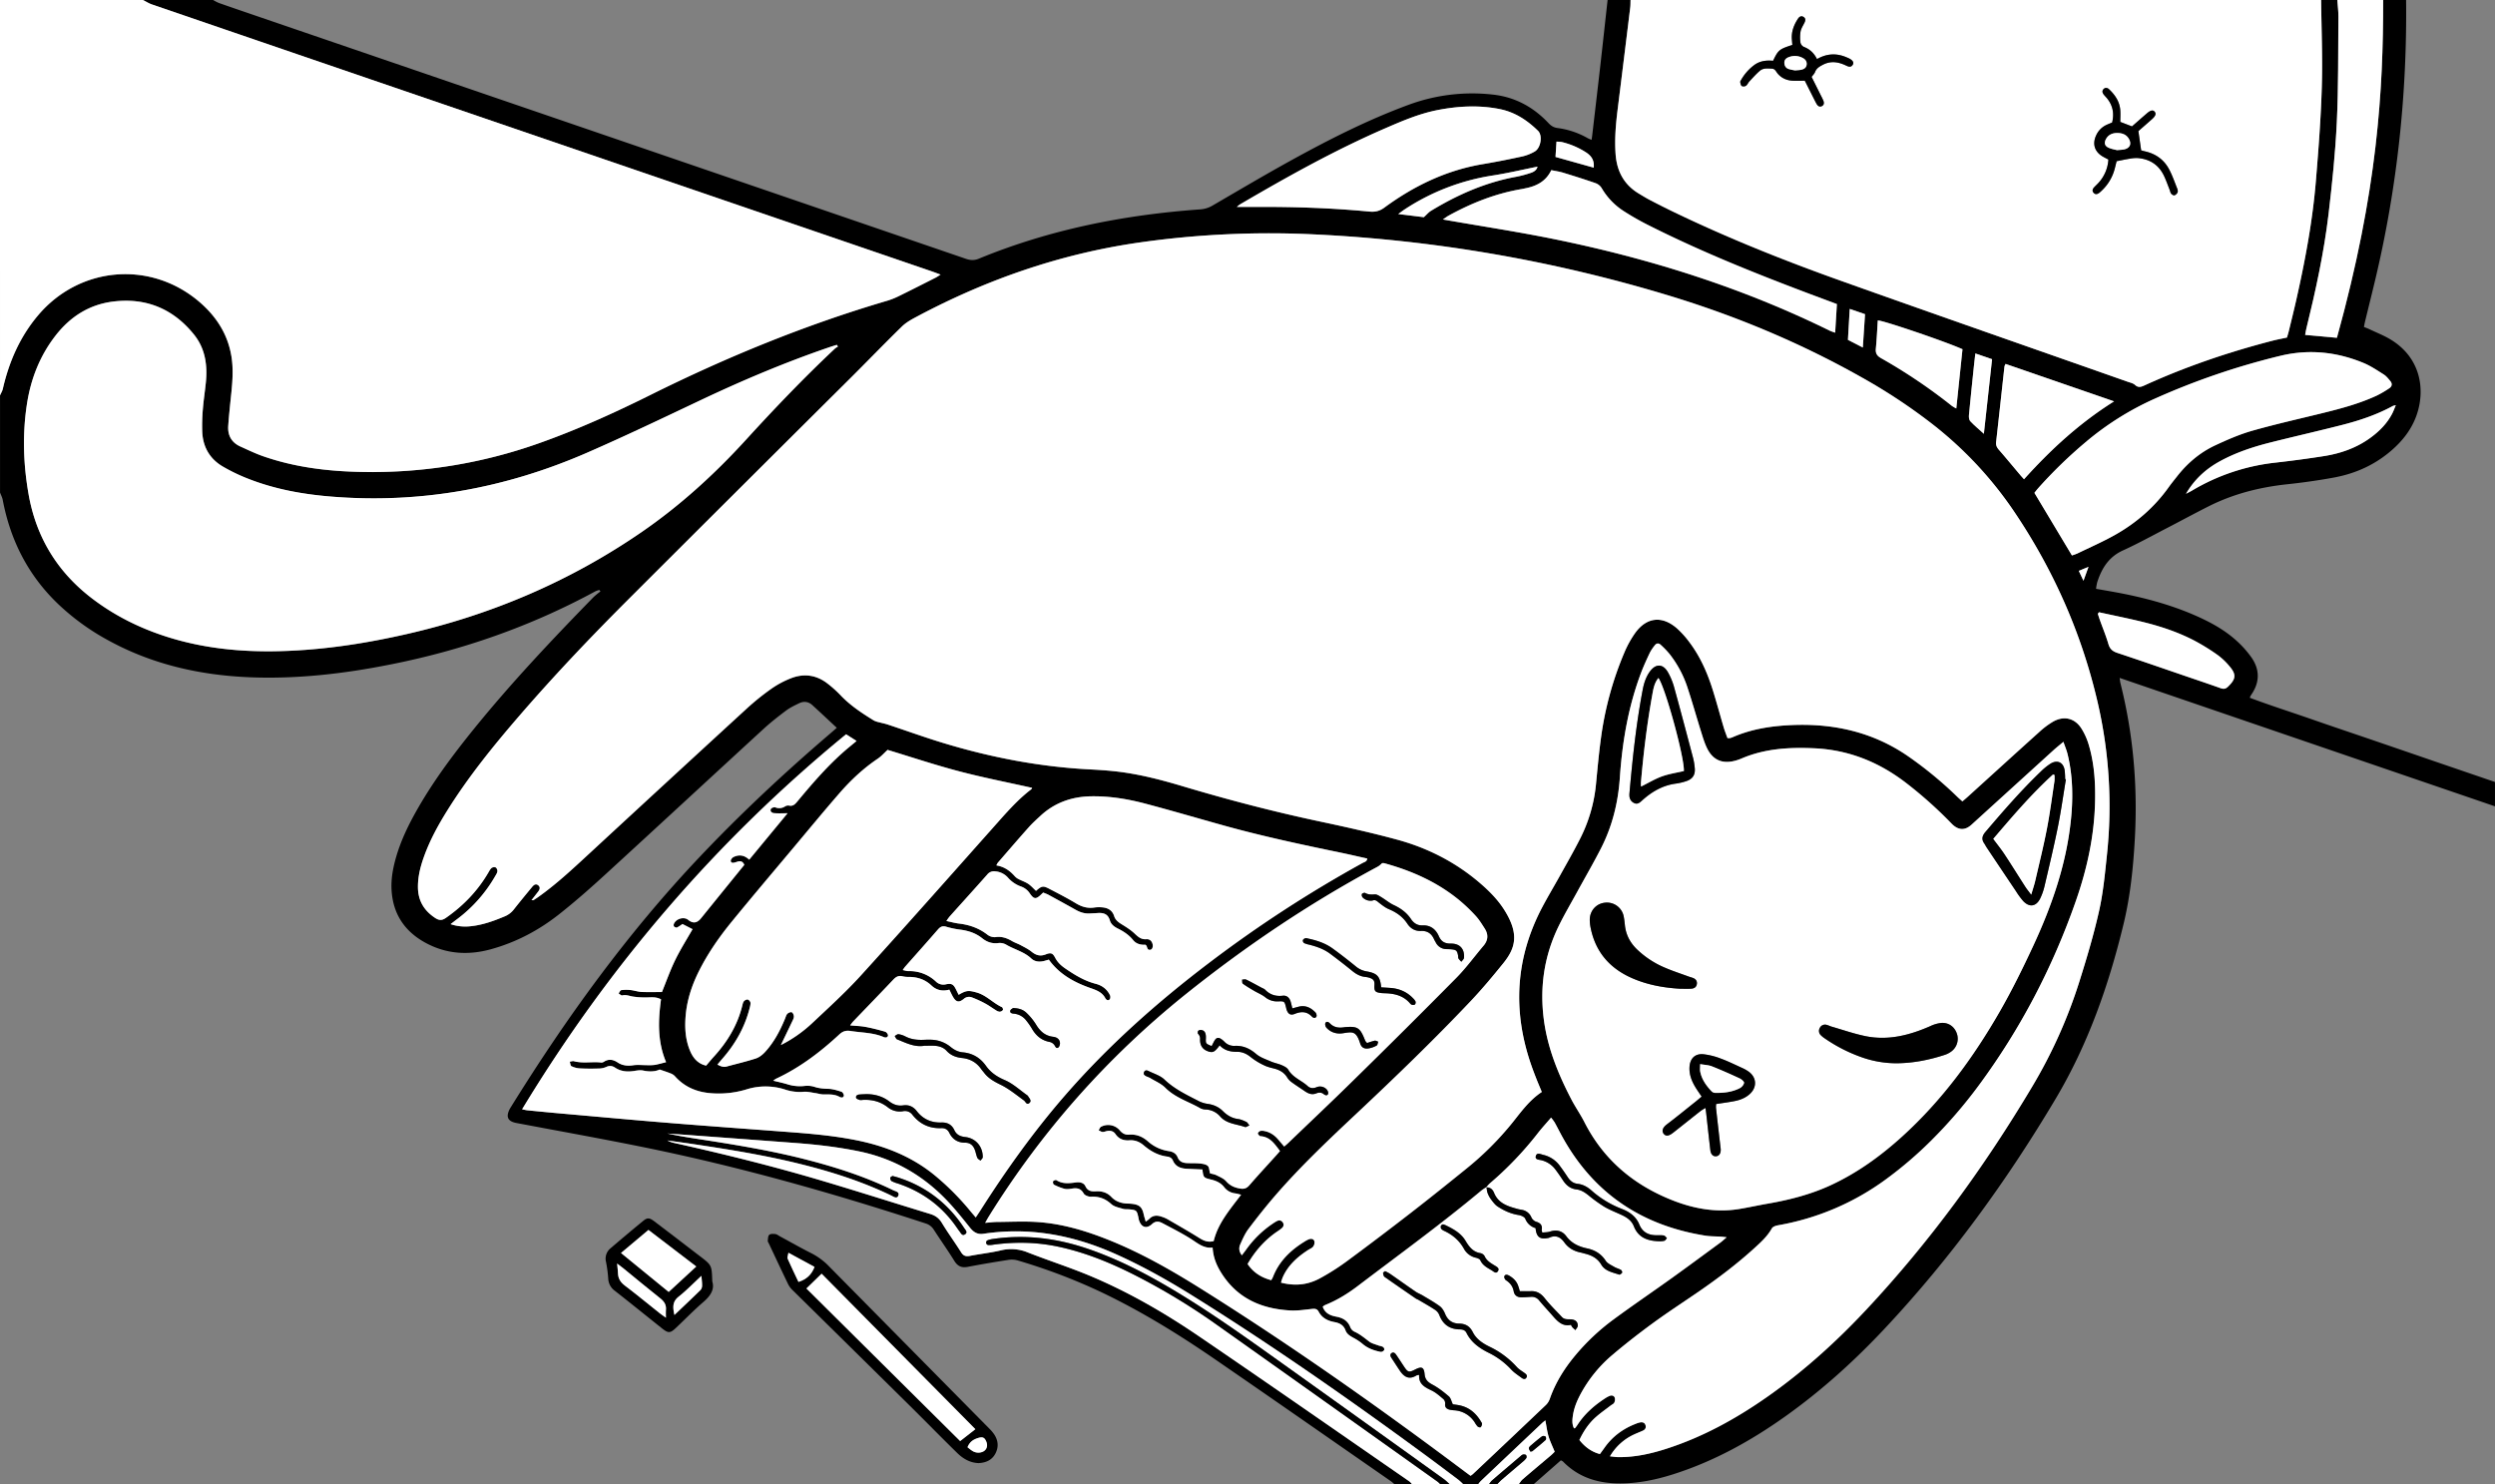 <svg id="Слой_1" data-name="Слой 1" xmlns="http://www.w3.org/2000/svg" viewBox="0 0 2773.37 1650"><rect x="0" y="0" width="2773.37" height="1650" fill="#808080" stroke="none"/><defs><style>.cls-1{fill:#fff;}</style></defs><path d="M1592.55-429c1.15,104.19-9.8,207.06-33.73,308.51-3.85,16.29-7.93,32.52-11.88,48.78-.47,1.91-.79,3.85-1.26,6.14,2.32.95,4.39,1.69,6.37,2.63,7.66,3.63,15.61,6.77,22.87,11.09,34.09,20.32,39.48,56.39,28.94,85.32-5.43,14.9-14.89,27.06-26.69,37.47-18.66,16.47-40.56,26.43-64.83,30.89-17.17,3.16-34.51,5.62-51.87,7.46-30.62,3.26-60,10.7-87.5,24.58-15.61,7.86-31,16.23-46.5,24.26-16.19,8.38-32.17,17.23-48.75,24.77-15.79,7.19-23.57,20-28.55,35.47a53.46,53.46,0,0,0-1.24,7.15c7.72,1.36,15,2.6,22.3,3.94,30,5.55,59.46,13.29,87.54,25.53,16.8,7.33,32.87,16,46.48,28.42a112.56,112.56,0,0,1,16.38,18.38c9.2,13.19,9.45,27,.38,40.63-.56.83-1.08,1.68-1.59,2.53a14.6,14.6,0,0,0-.59,1.69c22.24,8.37,44.92,15.58,67.39,23.39,22.87,8,45.83,15.66,68.75,23.5q34,11.64,68,23.33l68.38,23.39v27.06L1274.11,324.56c.45,3,.57,4.65,1,6.26,14.24,56.69,19.16,114.25,15.91,172.54-1.76,31.73-5,63.45-12.42,94.29-16.45,68.28-39.57,134.21-75.69,194.9-54.49,91.57-116.86,177.33-189.81,255.15-33.74,36-70.22,69-110.49,97.65-38.49,27.38-79.44,50.06-124.65,64.42-19.12,6.07-38.61,10.15-58.82,10.21-24.49.07-46.36-6.43-63.88-24.47a12.22,12.22,0,0,0-2.27-1.19L622.58,1221H606.09c1.44-1.87,2.61-4,4.36-5.55,10.37-8.94,20.89-17.7,31.33-26.56,1.66-1.41,3.16-3,4.38-4.16-2.49-6.14-5.15-11.54-6.85-17.22-1.64-5.48-2.29-11.26-3.53-17.69-1.8,1.49-2.77,2.21-3.65,3q-34.18,32.33-68.35,64.69a27.55,27.55,0,0,0-2.67,3.45H544.62a69.89,69.89,0,0,0-5.38-5c-12.37-9.32-24.75-18.64-37.23-27.81C417.42,1126.08,331.44,1066,242.3,1010.49c-27-16.77-54.62-32.21-83.62-45.25-47.1-21.18-96-30.52-147.45-22.79-6.52,1-10.9-1.67-14.8-6.52-7.19-9-14.36-18-22.07-26.46C-53.15,879.14-86.7,859.17-127,850.85c-23.29-4.81-46.83-7.51-70.5-9.3q-57.9-4.39-115.82-8.62c-8.93-.66-17.85-1.28-26.78-1.92,14.42,3.15,28.94,5.26,43.44,7.52,36.52,5.7,73,11.81,108.81,20.92,33.94,8.63,67.21,19.23,98.79,34.6,2.61,1.26,7.59,1.93,5.57,6.24-1.72,3.66-5.29.88-7.83-.34C-124.79,883.8-160,872.78-196,864c-37.64-9.16-75.85-15.32-114.13-21.06-10-1.5-20-2.82-30-4.23a28,28,0,0,0,7.78,2.8c55.33,12.35,110.33,26,164.67,42.13,40,11.88,79.67,24.58,119.54,36.74,5.8,1.77,9.9,4.64,13.14,10,6.7,11.11,14.45,21.59,21.34,32.6,2.6,4.15,5.43,4.89,9.92,4,11.26-2.2,22.74-3.45,33.91-6a48.33,48.33,0,0,1,29.78,2c23.45,9.23,47.54,16.87,70.74,26.66,42.48,17.92,82.31,41,120.33,66.91,78.24,53.32,155.92,107.45,233.8,161.29a18.32,18.32,0,0,1,2.85,3.15H468.16a49.4,49.4,0,0,0-3.9-3.36c-65.27-45.3-130.42-90.79-195.9-135.8-41.21-28.32-83.75-54.48-129.1-75.83a645.85,645.85,0,0,0-90.34-34,24.06,24.06,0,0,0-10.21-.5c-15,2.36-30.07,4.87-45,7.73-6.86,1.31-11.24-.7-14.94-6.69-7.23-11.68-15.2-22.9-22.67-34.44A16.25,16.25,0,0,0-53,931c-103.3-33.83-207.78-63.33-314.36-84.94-46.73-9.48-93.68-17.88-140.54-26.73-9.51-1.79-12-6.56-7.63-15.31.44-.89,1-1.73,1.52-2.58,61.45-99,129.4-193,209.65-277.79,45.75-48.32,94.28-93.72,144.85-136.95,2.43-2.07,4.81-4.2,7.66-6.68-9.36-8.7-18.22-17.08-27.23-25.27-4.32-3.93-9.48-4.51-14.66-2-4.92,2.39-10,4.77-14.33,8-8.58,6.44-17.08,13.08-25,20.33C-291.81,435-350.28,489.16-409.07,543c-16.57,15.17-33.47,30.07-51.08,44-22.71,18-48,31.41-76.15,39.16-23.76,6.55-47,5.64-69.34-5.42-24.74-12.27-39.31-31.82-41.08-59.93-.78-12.36,1.42-24.41,4.78-36.25,4.94-17.4,12.54-33.68,21.29-49.45,18.62-33.58,41.45-64.22,65.55-94,41.6-51.31,86.89-99.28,133-146.49a84.76,84.76,0,0,1,7.54-6.17c-.42-.56-.85-1.11-1.28-1.67a29.39,29.39,0,0,0-4.32,1.51c-71.92,39-148.26,65.66-228.45,81.45C-700.23,320-752.25,326-805,323.81c-55.91-2.36-109.27-14.62-158.57-42.06A260.33,260.33,0,0,1-1017.83,242c-33-31.74-52.66-70.53-61.13-115.3-.53-2.83-2-5.49-3-8.23V10.5c1.06-2.42,2.54-4.75,3.13-7.28,6.94-30.17,19-57.86,39.14-81.67,46.19-54.76,125.47-61.32,179.53-14.82,18.57,16,31.31,35.58,35.39,60.09,2.27,13.66,1.34,27.41-.06,41.12-1.25,12.17-2.58,24.34-3.44,36.54C-829,55-824.58,62.93-814.78,67.34-806.59,71-798.47,75-790,78c35.74,12.56,72.9,17,110.5,17.66A553.94,553.94,0,0,0-483.14,63.79c42.45-15,83.42-33.54,123.67-53.55C-274.52-32-187.11-67.87-96-94.64a83.72,83.72,0,0,0,13.2-5.23c13.68-6.7,27.26-13.61,40.85-20.49,1.66-.84,3.18-2,5.5-3.39-3.54-1.31-6.08-2.31-8.66-3.2L-590.1-313.44Q-751.68-368.73-913.22-424.1c-3.44-1.18-6.58-3.25-9.87-4.9h78a48.73,48.73,0,0,0,6.37,3.3c13.66,4.8,27.36,9.48,41.06,14.17Q-403-276.46-8.33-141.31c5,1.7,9.3,1.94,14.35-.14,78.84-32.45,161.32-48.73,246-54.8a31.24,31.24,0,0,0,14-4.37c29.14-16.95,58.16-34.14,87.69-50.4,42-23.12,84.78-44.79,129.91-61.42a203.92,203.92,0,0,1,93.56-11.44c24.69,2.64,45.19,13.79,62,31.64,3,3.18,5.81,4.95,9.93,5.52a91.39,91.39,0,0,1,33.86,11.38,39.48,39.48,0,0,0,4.17,1.78c.29-1.9.51-3.09.65-4.3,3.06-26.3,6.17-52.59,9.16-78.89,2.73-24.07,5.33-48.17,8-72.25h25.49c-.11,2.75,0,5.51-.35,8.23q-6.88,56.16-13.87,112.31c-2.11,16.88-3.65,33.77-2.41,50.82,1.38,19,9.32,34,25.93,43.89,4.07,2.43,8.1,4.95,12.31,7.14,8.64,4.48,17.33,8.89,26.1,13.12,60.35,29.08,122.49,53.92,185.53,76.4C1070-79.2,1176.61-42.12,1283-4.67c2.82,1,6.11,1.63,8.17,3.53,3.81,3.48,6.91,2.21,10.8.43,45.79-20.85,93.25-36.95,141.93-49.53,5.28-1.37,10.67-2.35,16.21-3.55.74-2.6,1.5-5,2.08-7.36,2.76-11.4,5.6-22.79,8.19-34.24,9.88-43.65,18.14-87.6,21.83-132.24,2.89-34.85,5.57-69.76,6.6-104.7,1-32.19-.4-64.44-.74-96.67h18c.43,6.22,1.28,12.44,1.22,18.65-.37,39,.08,78-1.76,116.88-1.61,34.14-5.12,68.25-9.17,102.21-5.11,42.93-14.27,85.18-24.62,127.15-.57,2.31-.92,4.69-1.44,7.4l35.32,3.2c45.48-164,51.43-275.46,51.42-375.49ZM570.27,890.68a55.93,55.93,0,0,0-5.54,3.67c-44.51,37.19-91.46,71.23-137.61,106.29-11.17,8.48-23.07,15.82-36.18,21.05a14,14,0,0,0-2.7,1.85c2.65,7.59,8.69,9.92,15.25,11.13,7.13,1.32,12.53,4.46,15.36,11.54a9.54,9.54,0,0,0,4.3,4.93c6.27,2.76,11.37,7,16.73,11.15,2.86,2.18,6.77,3,10.24,4.35,1.63.62,3.49.75,5,1.58a3.63,3.63,0,0,1,1.62,2.91c-.13.93-1.36,1.94-2.35,2.43a4.9,4.9,0,0,1-2.94,0c-6.9-1.49-13.36-3.86-18.87-8.59a55.84,55.84,0,0,0-9.84-6.6c-3.83-2.07-7.63-4.22-9.16-8.42-2.17-6-6.61-8.23-12.41-9.29-7.38-1.36-13.79-4.53-17.48-11.57-1.91-3.66-4.86-3.32-8.32-2.94-7.67.83-15.44,2-23.09,1.6-31.23-1.76-57.76-12.73-75.7-40-5.87-8.94-10.09-18.3-10.73-29.89-10.13,1.17-16.84-5-24.43-9.82-10.12-6.38-20.87-11.76-31.45-17.38-3.9-2.06-7.48-2.61-11.52,1.1-6.22,5.71-12.06,3.54-14.55-4.64-.29-1-.4-2-.61-2.93-1.62-7.56-2.12-8-9.68-8.82-2.48-.26-5.12.1-7.44-.61-4.46-1.37-9.68-2.27-12.91-5.21-6.58-6-13.56-8.7-22.39-8.24-2.81.15-7.16-1.44-8.36-3.59-3.23-5.8-7.59-6.36-13.2-5.42-2.69.44-5.63.83-8.19.19a60.51,60.51,0,0,1-11.65-4.58c-.8-.39-1.41-2.84-.94-3.72s2.9-1.77,3.6-1.32c6.9,4.48,14.27,3.5,21.78,2.55,4.11-.52,8.63.17,10.51,4.16,2.58,5.48,6.67,6,11.72,5.7,6.54-.4,12.53,1.41,17.07,6.2,5.25,5.53,11.7,7.3,18.93,7.47a44.73,44.73,0,0,1,4.49.3c8,1,10.86,3.75,12.59,11.53.55,2.52,1.36,5,2.26,8.17a33.33,33.33,0,0,0,3.81-2.85c4-4.26,8.71-4.39,13.79-2.62a36.46,36.46,0,0,1,6.22,2.56c12.08,7,24.23,13.92,36.07,21.32,4.93,3.08,9.67,4.89,15.65,3.26,4.82-20,18.15-35.17,30.48-51.55-2.8-.64-4.67-1.21-6.6-1.49a17.87,17.87,0,0,1-12.13-6.75c-3.72-4.85-8.76-7.15-14.51-8.55-8.66-2.11-8.66-2.26-9.77-11.25-5.81-.26-11.74-.48-17.67-.82-6.6-.37-12.27-2.43-15.11-9.09-1.22-2.87-3.6-4.08-6.46-4.45-10-1.29-18.41-6-26-12.46-4.56-3.89-9.71-6.06-15.81-5.61-6.43.48-11.81-1.36-15.59-6.93-2.23-3.29-5.53-4.07-9.25-3.42-1.72.3-3.43,1.17-5.09,1.06-1.49-.1-2.91-1.2-4.36-1.86.86-1.32,1.4-3.22,2.62-3.87a16.89,16.89,0,0,1,20.95,4.05c2.87,3.39,6.08,5,10.39,4.69,8-.65,14.69,2.13,20.6,7.26a44.46,44.46,0,0,0,23.39,11c4.4.61,8.16,2.55,9.92,7,1.84,4.66,5.66,6.1,10.13,6.33,4.73.25,9.51,0,14.22.43,3.13.31,6.82.77,9,2.62,1.78,1.49,1.73,5.17,2.63,8.36,2.1.6,4.9,1,7.3,2.19,3.73,1.87,8,3.61,10.6,6.62,4.29,4.88,9.29,7,15.46,8.08,4.44.74,7.31-.18,10.32-3.66,9.8-11.34,20-22.33,30.06-33.46,1.31-1.45,2.55-2.95,4-4.6-5.84-7.58-10.8-15.6-21.39-16.45a2.28,2.28,0,0,1-1.4-.42c-.75-.89-2.08-2.2-1.83-2.82a4.81,4.81,0,0,1,2.88-2.68,12.65,12.65,0,0,1,5.17.35c6.11,1.34,10.9,4.79,14.86,9.54,2,2.44,4.13,4.85,6.38,7.5,1.84-1.61,3.18-2.69,4.41-3.87,24.15-23.2,48.5-46.19,72.37-69.67Q479.92,715.15,537,657.72c10.85-11,20-23.64,30-35.42,5.29-6.2,5.52-12.62,1.27-19.25-3.1-4.82-6.13-9.81-10-14a186.17,186.17,0,0,0-18.42-17.55c-24.57-20.16-53-32.71-83.42-41a8.51,8.51,0,0,0-2.14,0,42.31,42.31,0,0,1-3.44,3,40.42,40.42,0,0,1-3.9,2.22C372.2,576,302.11,623.29,235.83,676.39Q105.23,781,17.17,923.22c-1.23,2-2.32,4-4.08,7.09,5.55-.44,9.51-1,13.47-1,15.22-.1,30.5-.92,45.64.17,27.88,2,54.4,10.16,80.2,20.63,34.85,14.15,67.41,32.66,99.2,52.56,101.08,63.29,198.42,132,293.82,203.5,2.38,1.79,4.79,3.54,7.22,5.34a27.65,27.65,0,0,0,2.69-2q40.6-38.34,81.12-76.79a17.73,17.73,0,0,0,4.29-6.81C647,1108,656.91,1092.2,669,1077.7a241.69,241.69,0,0,1,42.53-40c21.32-15.69,43.24-30.56,64.76-46,18.07-13,35.93-26.18,53.86-39.33,2.12-1.56,4-3.4,7.15-6-3.2-.35-4.85-.59-6.51-.69-5.73-.38-11.54-.22-17.19-1.12-69.63-11.1-123-46.09-157.9-108-3.31-5.87-6.31-11.93-9.57-17.83a52.08,52.08,0,0,0-4-5.36c-5.14,6-10,11.3-14.45,16.95a378.64,378.64,0,0,1-53.77,56.27,39.92,39.92,0,0,0-3.91,4.38ZM-491.19,571.62c1.29,0,1.85.17,2.18,0,1.9-1.18,3.79-2.41,5.62-3.71,19.82-14.08,37.53-30.62,55.34-47.08q87.81-81.18,175.91-162a275.38,275.38,0,0,1,27.39-22.1,103.36,103.36,0,0,1,22.37-11.92c14.3-5.46,28.1-3.43,40.31,6.1a130.29,130.29,0,0,1,14.46,13c10.8,11.38,23.73,19.85,36.93,28a21.88,21.88,0,0,0,5.56,1.91c3.35.93,6.79,1.56,10.08,2.66,20.38,6.75,40.58,14.08,61.12,20.32,53.48,16.26,108.07,26.7,164,29.53,9.22.47,18.46,1.09,27.63,2.1,25.42,2.81,50.11,9.16,74.52,16.45,50.27,15,101,28.27,152.29,39.17,28.81,6.11,57.6,12.49,86,20.18,34.63,9.37,66.11,25.46,93.41,49.13,10,8.71,19.34,18.17,26.43,29.49,16.9,26.94,11.93,42.55-1.58,59.22-11.62,14.36-23.49,28.6-36.19,42-40.93,43.18-83.72,84.49-127.09,125.22-31,29.09-61.86,58.29-89.72,90.45-10.46,12.08-20.4,24.64-30,37.39-3.84,5.11-6.48,11.21-9.12,17.1-1.74,3.87-1.55,8,1.78,12.15,2-2.61,3.48-4.54,4.91-6.53a114.69,114.69,0,0,1,29.38-28.62,48.48,48.48,0,0,1,4.45-2.76c2.5-1.3,4.91-1.14,6.66,1.26s1,4.81-1.11,6.64a61.16,61.16,0,0,1-5.46,3.95c-13.6,9.36-24.13,21.47-32.46,35.76,6.44,9.57,15.27,15.05,26.26,18a29.09,29.09,0,0,0,1.85-3.39c6.78-17.62,19.55-29.89,35.24-39.55a29.35,29.35,0,0,1,4.62-2.47c2.63-1,5.41-.63,6.28,2.13a7.63,7.63,0,0,1-1.36,5.92c-1.26,1.68-3.63,2.53-5.52,3.74-12.17,7.86-22.66,17.27-28.54,30.92a52.74,52.74,0,0,0-1.69,5.43c14.92,3.76,28.83,2.85,42.79-4.57a258.51,258.51,0,0,0,31.52-20.09q35.33-26,69.93-52.93c20.54-15.91,40.83-32.15,61-48.51a340.48,340.48,0,0,0,52.45-52.31c9.62-12.08,18.72-24.69,32.18-33.52-2.11-5.12-4.17-9.91-6.07-14.76s-3.79-9.79-5.52-14.74C599,694.55,602.44,635.49,632.87,578.42,639,567,645.66,555.8,652,544.44c7.51-13.55,15.25-27,22.25-40.78a169.16,169.16,0,0,0,17.74-60c1.74-17.65,3.29-35.34,5.71-52.91A367.56,367.56,0,0,1,723.32,297a114.86,114.86,0,0,1,12.26-22.24c12.9-17.92,30.29-19.68,46.87-5a103.37,103.37,0,0,1,13.91,15.62c11.81,15.78,19.63,33.63,25.51,52.31,4.34,13.82,8.07,27.82,12.19,41.71,1.25,4.2,2.9,8.28,4.24,12.05a15.93,15.93,0,0,0,2.63,0,16.77,16.77,0,0,0,2.85-.88c20.2-8.9,41.54-12.36,63.4-13.48,47.49-2.45,91.85,7,131.63,34.34a430,430,0,0,1,54.92,45.2c1.76,1.69,3.61,3.28,5.7,5.18,2.38-2.06,4.47-3.79,6.47-5.61,26.29-23.83,52.51-47.75,78.9-71.47a89.76,89.76,0,0,1,15.53-11.63c12-6.72,23.94-3.91,31.36,7.6a72.8,72.8,0,0,1,8.43,19.06c6,20.58,7.31,41.78,6.77,63.11-.94,37.58-8.87,73.89-21.19,109.21-25.77,73.87-61.56,142.55-108.09,205.51a535.55,535.55,0,0,1-53.37,61.79,435.73,435.73,0,0,1-48.33,41.45,285,285,0,0,1-121.42,52.19c-2.46.43-5.79,1.56-6.84,3.42-5,8.94-12.42,15.63-19.81,22.33-19.1,17.33-39.61,32.86-60.82,47.49-17.07,11.77-34.5,23-51.25,35.26-15.52,11.32-30.72,23.17-45.38,35.59a150.32,150.32,0,0,0-34.22,41.41c-4.42,7.9-8.08,16.11-9.53,25.1-.82,5.06-1.4,10.23,1.07,15.07.71-.14,1.06-.1,1.18-.25.92-1.18,1.87-2.34,2.67-3.59,7.87-12.22,18.52-21.55,30.57-29.4a28.72,28.72,0,0,1,5.26-2.83c2.4-.94,4.81-.19,5.65,2.15a7.5,7.5,0,0,1-.64,5.45c-.74,1.39-2.67,2.14-4,3.2-5.53,4.27-11.31,8.25-16.52,12.89-7.89,7-13.64,15.72-18.19,25.37,6.18,7.78,13.38,13.09,22.79,15.64,1.88-2.59,3.52-4.77,5.08-7,8.75-12.46,20.46-21.06,34.54-26.56a28.57,28.57,0,0,1,5-1.62c2.68-.52,5.11,0,6.06,3s-.27,4.92-2.85,6.13c-3.17,1.47-6.45,2.69-9.62,4.16a59.65,59.65,0,0,0-27,24.43c3.69.35,6.55.84,9.41.87,18.45.17,36.21-3.79,53.63-9.43,40.29-13,76.94-33.23,111.5-57.43,40.5-28.35,77-61.38,110.66-97.42,70.62-75.52,131.07-158.68,184-247.38A549.25,549.25,0,0,0,1229,663.15c8.27-26.17,16.15-52.56,22.19-79.31,4.6-20.39,6.58-41.44,8.77-62.3a510.87,510.87,0,0,0-10.26-169.87c-17.86-77-49.45-148.16-93.86-213.55a423.33,423.33,0,0,0-94.14-99A626.29,626.29,0,0,0,991.07-7.45c-70.66-40.21-145.24-71.27-223-94.5a1625.07,1625.07,0,0,0-387.43-66.4,1026.73,1026.73,0,0,0-196.58,9C96.51-146.79,14.41-118.26-63.39-76.77c-5.68,3-11.55,6.28-16.09,10.71-18.78,18.32-37,37.22-55.57,55.75Q-260.36,114.61-385.7,239.5c-40.82,40.84-80.56,82.72-118.34,126.42-29.12,33.67-57.13,68.21-80.77,106.06-10.08,16.14-19.2,32.78-25.7,50.73-4,11.08-7,22.38-6.92,34.34.07,15.07,6.73,26.19,19.18,34.37,4.34,2.85,7.56,3,12-.16,19.16-13.36,35-29.71,46.85-49.88,1.13-1.93,2.18-4.07,3.82-5.48a5,5,0,0,1,4.58-.65,5.15,5.15,0,0,1,1.9,4.28c-.21,1.87-1.45,3.67-2.45,5.38A157.85,157.85,0,0,1-574,592.83c-2.12,1.57-4.19,3.22-7.12,5.47a51.1,51.1,0,0,0,21,2.44c13.88-1.2,26.76-5.86,39.46-11.23a24.46,24.46,0,0,0,9.91-7.67c6.64-8.44,13.48-16.73,20.32-25,1.86-2.26,4.24-4,7-1.49,2.29,2.1,1.36,4.55-.3,6.71C-486.1,565.1-488.49,568.14-491.19,571.62Zm1702.83-176c-4.27,3.61-7.57,6.22-10.68,9q-45.8,41.56-91.54,83.19c-7.06,6.42-14.2,6.26-21.22-.38-1.27-1.2-2.45-2.49-3.67-3.74a468.32,468.32,0,0,0-46.46-41.32c-30.4-23.76-64.45-37.76-103.21-39.54-27.67-1.27-55,.21-80.9,11.31a54.73,54.73,0,0,1-7.07,2.46c-14.38,3.91-25.11-.68-31.55-14.18-2.88-6-4.77-12.59-6.78-19-5.07-16.2-9.64-32.57-15-48.67a121.82,121.82,0,0,0-19.79-36.8,97.83,97.83,0,0,0-9.86-10.2c-2.19-2.08-4.61-1.86-6.46.6a49.91,49.91,0,0,0-5.44,8.05c-3.42,7.21-6.77,14.48-9.62,21.93-14.36,37.7-21.07,77-23.8,117.07-1.88,27.49-8.34,53.84-20.87,78.42-8.27,16.24-17.46,32-26.21,48-7.18,13.15-14.85,26.07-21.36,39.54-16,33.1-20.86,68.06-15.87,104.43,4.28,31.13,16,59.7,30.4,87.31,4.49,8.62,10.13,16.65,14.54,25.32,21.33,41.89,54.89,70,98.11,86.93,23.82,9.35,48.52,13.77,74.16,9.53,10.57-1.75,21-4.08,31.6-5.91,24.19-4.21,47.83-10.24,70.21-20.64,29.28-13.61,55.1-32.27,78.92-53.87,44.34-40.19,79.27-87.86,108.9-139.45,13.41-23.36,25.36-47.64,36.73-72.08,20.75-44.59,36.9-90.72,42.07-140,2.59-24.74,2.25-49.42-3.7-73.76C1215.18,404.88,1213.43,400.81,1211.64,395.58ZM-323.41,598.12a50,50,0,0,1-6,3.94c-.76.37-2.37-.29-3.18-1a3,3,0,0,1-.41-2.69c2.06-6,11.15-8.73,15.92-4.89,5.49,4.41,10,3.73,14.48-1.86q21.39-26.56,42.94-53c1.71-2.11,3.43-4.21,5.07-6.21-2.51-5.84-6.53-3.82-10.28-2.71-2.1.62-4.48.87-4.8-1.65-.17-1.33,1.55-3.6,3-4.3,6.11-3,12-2.33,17.52,2.9l42.62-51.61c-5.6,0-10.49.31-15.3-.15-2.08-.2-4.59-2.07-3.15-4.73.63-1.16,3.55-2.11,4.92-1.64a11.62,11.62,0,0,0,10.7-1.05,6.34,6.34,0,0,1,4.26-1c4.86,1.13,7.2-1.86,9.84-5,15.66-18.85,31.63-37.42,50-53.78,4.8-4.29,9.85-8.31,15.45-13l-11.63-7.43C-285.95,505.54-405,644.65-501.66,804.06c2.46.47,4.14.92,5.84,1.1,10.93,1.09,21.87,2.19,32.81,3.16,42.05,3.72,84.09,7.61,126.16,11,45.07,3.67,90.17,6.85,135.25,10.29,24.17,1.85,48.28,4.11,72.08,8.94,32.05,6.5,61.68,18.3,87.16,39.41A290.76,290.76,0,0,1-2.84,917.84c1.68,2,3.43,4,5.46,6.45,2-2.95,3.5-5.2,5-7.5,28.35-44.55,59-87.46,93.57-127.39C149.33,733.83,204,685.24,262.48,640.89A1394.6,1394.6,0,0,1,432.61,530.24c2-1.07,4.82-1.43,5.21-4.9-9.73-2.16-19.2-4.4-28.73-6.37-43.52-9-87-18.2-129.87-30.08-29.35-8.14-58.57-16.75-88-24.53-19.83-5.25-40.06-8.57-60.71-8.18-21.3.41-40.19,7.08-56,21.71-4.39,4.08-8.88,8.1-12.86,12.57C50,503.51,38.61,516.78,27.14,530a17.05,17.05,0,0,0-1.58,3c8.83,1.4,15.13,6,20.54,12.1a14.67,14.67,0,0,0,4.19,3.11c3.54,1.84,7.44,3.08,10.72,5.29s5.78,5.17,8.61,7.78c6.32-5.55,7.82-5.92,14.74-2.31,10,5.19,20,10.32,29.58,16.11,6.53,3.94,13.07,5.87,20.64,4.68a36.7,36.7,0,0,1,8.95-.13c6.2.58,10.95,3.4,12.95,9.68,1.39,4.38,4.63,6.79,8.37,9.09,5.07,3.12,10.21,6.37,14.49,10.43,3.81,3.61,7.25,6.64,12.88,6.16,3.31-.28,5.73,1.43,6.78,4.75s.07,6.58-2.24,7c-3.25.65-3.38-2.14-4.19-4.14-.17-.42-.61-.74-1.2-1.43-5.13.26-10.21-.74-13.85-5.22-4.51-5.56-10.23-9.46-16.57-12.6-4.13-2-7.95-4.71-9.27-9.31-2.12-7.41-7.42-8.61-14-8.1-2.74.22-5.49.29-8.23.46-5.68.35-10.79-1.3-15.71-4.07-10-5.63-20.08-11.13-30.16-16.62-1.91-1-4-1.73-6-2.58l-2.48,2.36c-5.54,5.27-7.88,5.14-12.3-1.31a19.37,19.37,0,0,0-9.8-7.74,34.65,34.65,0,0,1-14.68-10,20.86,20.86,0,0,0-13.75-6.83,9.53,9.53,0,0,0-9.16,3.53c-13.92,15.72-28,31.26-42,46.89A54,54,0,0,0-30,594.78c5.24,1.1,9.53,2.32,13.91,2.84C-4.4,599,6.2,602.7,15.61,610a13.23,13.23,0,0,0,9,2.7c7-1,12.73,1.08,18.48,4.45,3,1.76,6.4,2.81,9.47,4.47,4.13,2.24,8.47,4.33,12.09,7.26,4.94,4,9.71,5.4,15.86,3,5.71-2.26,7.71-1.45,10.41,3.73s6.56,8.73,11.15,11.87c10.55,7.22,21.34,13.87,33.93,17.12,7.06,1.82,12.66,6,15.85,12.72.59,1.26.49,3.79-.36,4.61-1.83,1.76-3.83.52-4.87-1.43-3.66-6.82-10.19-9-16.91-11.33-17.86-6.32-34.11-15.2-45.83-31.45L79.27,639c-5.39,1.53-10.93,1.19-14.91-2.56-8.09-7.66-18.9-10-28.06-15.48a14.23,14.23,0,0,0-8.57-1.7c-7,.9-12.8-1.18-18.09-5.43-6.84-5.49-14.77-8.12-23.35-9.35a97.15,97.15,0,0,1-16.12-3.26c-4.35-1.39-6.84-.18-9.63,3-12.11,14-24.45,27.75-36.68,41.62a38,38,0,0,0-2.39,3.45c2.5.49,4.41,1.2,6.31,1.17a42.53,42.53,0,0,1,30.69,11.75,11.81,11.81,0,0,0,11.08,2.91c6.19-1.26,8.22,0,10.88,5.27,1.07,2.11,2.1,4.26,3.16,6.43,8.49-5.06,11-5.07,19.78-2.66,10.94,3,18.4,11.84,28.41,16.35.73.33,1.43,2.59,1,3.14a5,5,0,0,1-3.51,1.89A8.51,8.51,0,0,1,25.17,694c-4.05-2.46-7.87-5.32-12-7.55a119.66,119.66,0,0,0-14.84-6.8,8.83,8.83,0,0,0-9.07,1.73c-5.34,4.31-8.5,3.54-11.92-2.34-1.46-2.51-2.64-5.19-4.05-8-7.85,2.1-14.41.55-19.92-4.65-7.12-6.73-15.65-9.5-25.29-9.49a26.33,26.33,0,0,1-6.7-.65c-4.43-1.16-7.36.45-10.42,3.7-14.74,15.64-29.74,31-44.63,46.54-.95,1-1.72,2.17-3.32,4.22,6.49.61,12,.72,17.24,1.72,7.33,1.38,14.59,3.24,21.75,5.32,1.4.41,3.29,2.9,3.11,4.19-.31,2.32-2.69,2.66-4.8,1.76-11.73-5-24.4-4.79-36.69-6.74-5.17-.82-8.74.23-12.63,3.84-21.16,19.63-44,37-70.33,49.22a27.25,27.25,0,0,0-3.13,2.18c5.82,1.47,10.9,2.51,15.83,4a46,46,0,0,0,19.2,1.82,26.51,26.51,0,0,1,11,1.07c5.11,1.71,10.15,2,15.43,2.15,4.84.19,9.71,1.7,14.38,3.21,1.31.42,2.93,3.1,2.69,4.42-.49,2.57-3.09,2.26-4.88,1.27-5.56-3.07-11.5-2.71-17.52-2.67-3.17,0-6.34-1.06-9.53-1.52-4.15-.59-8.37-1.71-12.48-1.43a51.3,51.3,0,0,1-19.95-2.14,70.62,70.62,0,0,0-44.18-.41,105.74,105.74,0,0,1-37,4.3c-16.67-.88-31.16-6.44-42.46-19.25a12.68,12.68,0,0,0-4.84-3c-3.5-1.42-7.11-2.55-11.89-4.22-4.95,2.38-11.47,2.62-18.33,1.13-3-.67-6.45-.14-9.61.38-7.66,1.27-15,.8-21.61-3.59-3.18-2.09-6.14-2.55-9.8-.79a21.75,21.75,0,0,1-8.67,1.76c-7,.2-14,.21-20.92-.18a24.53,24.53,0,0,1-9.19-2.46c-1.14-.56-1.25-3.25-1.83-5,1.58-.19,3.29-.87,4.71-.49,10,2.69,20.3.27,30.39,1.47a4.77,4.77,0,0,0,2.84-.87c5.34-3.46,10.35-2.52,15.36.8,5.27,3.5,11,4,17.23,3.09,4.85-.7,9.89-.1,14.85-.12a55.22,55.22,0,0,0,8.83-.24c4.23-.71,8.37-2,12.88-3.07-9.66-22.63-8.91-46.2-5.65-69.85-5.68-3.09-11.16-2.14-16.6-2.11a88.47,88.47,0,0,1-14.82-1c-3.89-.64-7.53-2.35-11.72-1.24-1.06.28-2.66-1.42-4-2.21,1-1.27,1.79-3.48,2.92-3.65a40.33,40.33,0,0,1,10.24-.14c4.18.44,8.28,1.92,12.46,2.12,7.64.36,15.32.1,22.57.1,4.85-11.86,9.14-24.14,14.8-35.75,5.77-11.82,12.87-23,19.2-34.11ZM-150.53-43.7l-1.27-1.92c-2.8.89-5.62,1.73-8.39,2.67C-208.92-26.28-256.28-6.33-302.81,15.7c-42,19.88-83.89,39.93-126.44,58.49-91.37,39.85-186.82,57.17-286.48,48.7-30.71-2.61-60.91-8.17-89.74-19.41a200.74,200.74,0,0,1-29-13.9C-849,81-856.6,67.51-857.22,50.56a212.22,212.22,0,0,1,.71-24.7c.77-9.7,2.25-19.35,3.26-29,2-19.52-.41-38.14-13.09-53.91-23.14-28.77-53.38-41.23-90-36.68-26.61,3.31-47.71,16.88-64,37.94-17.39,22.44-27.42,48.05-31.7,75.94-5.14,33.4-4,66.79,1.77,100q12.52,71.42,70.12,115.74c25.46,19.53,53.75,33.54,84.24,43.17,50.1,15.84,101.53,18.16,153.46,14.35,37.67-2.76,74.84-9,111.66-17.35,94.56-21.44,182.24-58.7,262.26-113.77C-325.91,132.89-288,98.32-253.15,60.16c32-35.08,64.79-69.4,99.44-101.9A18.82,18.82,0,0,1-150.53-43.7ZM-214,732.67A148.72,148.72,0,0,0-179,708.12c18.19-17.12,36.75-34,53.51-52.45C-75.06,600.17-25.38,544,24.45,488c12.47-14,24.73-28.18,39.77-39.6a4.1,4.1,0,0,0,1-1.64c-27.21-6.1-54.44-11.39-81.2-18.42s-53-15.8-79.45-23.79c-3.52,3.2-6.84,7-10.91,9.79-16.1,10.84-30.11,24-42.75,38.56-17,19.62-33.59,39.67-50.28,59.59-23.12,27.58-46.4,55-69.17,82.89-13.77,16.84-26.23,34.66-36.1,54.16-8,15.75-13.6,32.21-15.19,49.89-1.22,13.59-.49,27,4.89,39.77,3.45,8.21,8.91,14.32,17.82,16.32,2.92-3.41,5.55-6.67,8.37-9.75,15.13-16.47,26.43-35.06,31.81-57,.41-1.68.76-3.61,1.82-4.83s3.06-2.18,4.3-1.87a5,5,0,0,1,3,3.63c.12,2.41-.69,4.9-1.32,7.3C-254.6,713.72-265,731.75-279,747.79c-1.77,2-3.47,4.09-5.56,6.57,3.59,2,6.67,3.15,10.33,2.15,10.81-2.94,21.75-5.48,32.4-8.94,3.78-1.23,7.4-4.14,10.17-7.14,9.92-10.8,16.69-23.61,22.25-37.09.76-1.85,1.22-4,2.53-5.36s3.7-2.26,4.95-1.74,2.33,3,2.35,4.71c0,1.87-1.07,3.82-1.92,5.61C-205.64,715.29-209.86,724-214,732.67ZM1221.1,188.43a60.44,60.44,0,0,0,6.09-2.19c13.91-6.75,28.14-13,41.6-20.52,23.79-13.38,44.08-31,60-53.36,2.9-4.07,6.1-7.92,9.18-11.86,11.58-14.82,25.7-26.72,42.7-34.61,13.32-6.19,27-12.13,41-16.13,25.92-7.35,52.25-13.22,78.42-19.68,20.38-5,40.64-10.44,59.76-19.31a112.38,112.38,0,0,0,14.16-8.29c3-2,3.39-5,1.07-7.78s-4.46-5.59-7.33-7.4c-7.36-4.65-14.71-9.61-22.7-12.91-29.61-12.22-60.3-15.45-91.63-8a803.28,803.28,0,0,0-140.83,48.07,322.86,322.86,0,0,0-77,48.66,510.24,510.24,0,0,0-52.07,50.64c-1.62,1.81-3.06,3.78-4.12,5.11ZM292.83-199c9.51,0,17.47,0,25.44,0,40.72-.13,81.38,1.32,121.93,5.18,6.25.59,11.2-.39,16.54-4.32,33-24.28,69.14-41.7,110-48.48,14.51-2.41,29-5.32,43.33-8.45a49.91,49.91,0,0,0,13.86-5.42c6.89-3.94,9.06-17.85,3.76-23-12-11.72-25.55-20.74-42.32-24.14-23.14-4.7-46.21-3.48-69.19,1-20.48,4-39.57,12.17-58.57,20.41-55.75,24.18-108.71,53.75-161.09,84.41A40.44,40.44,0,0,0,292.83-199Zm667,108c-10.42-3.89-20-7.45-29.58-11.06-61.49-23.15-122.44-47.6-181.14-77.27a294,294,0,0,1-26-14.87,75.76,75.76,0,0,1-24.75-25.68,13.4,13.4,0,0,0-6.56-5.47c-12-4.19-24.15-8-36.31-11.73-4.22-1.29-8.65-1.89-13.14-2.83-5.8,12.21-15.89,17.54-27.93,20-1.7.36-3.41.77-5.13,1.06-28.9,4.87-55.7,15.53-81.25,29.61-1.8,1-3.44,2.3-6.17,4.14l5.1.91c39.1,6.84,78.38,12.82,117.27,20.69C750.91-141.87,854.09-109.55,952-61.37a62.23,62.23,0,0,0,5.93,2.17C958.57-70.11,959.19-80.26,959.84-91Zm187.51,66.53a12.8,12.8,0,0,0-1.22,2.74c-3.11,28.05-6.15,56.1-9.31,84.14-.41,3.6.92,6.06,3.19,8.67,8,9.24,15.8,18.69,23.69,28,1.23,1.46,2.55,2.84,4.15,4.62,29.63-32.92,61.63-62.43,100.08-86.58Zm103.83,276.05-1.26,1.68c.77,2.33,1.49,4.69,2.32,7,3.2,8.93,6.85,17.73,9.52,26.82,1.62,5.51,4.76,8,10,9.7,25.35,8.41,50.58,17.16,75.85,25.8,13,4.45,26,8.81,38.94,13.42,3.24,1.16,5.47.77,8-1.65,9-8.61,9.59-13.64,1.51-23a74,74,0,0,0-13-12.29,233.17,233.17,0,0,0-25.41-15.76c-18-9.44-37.19-15.88-56.86-20.75C1284.3,258.5,1267.7,255.21,1251.18,251.58Zm96.71-131.66c2.14-1.15,4.32-2.21,6.4-3.46a229.49,229.49,0,0,1,93-31.24c18.1-2.06,36.18-4.45,54.17-7.3,19-3,36.74-9.33,52.33-21,9.52-7.11,17.68-15.45,23.23-26.07,1.45-2.77,2.5-5.74,4.08-9.44a18.46,18.46,0,0,0-3.18.76C1560,32,1540.84,38.4,1521.22,43.41c-26.59,6.79-53.37,12.87-80,19.57-19.41,4.88-38.32,11.22-56,20.93C1369.67,92.49,1357,104.23,1347.89,119.92ZM1099.44-40.8c-18.27-8.29-88.73-32.27-94.13-32-.69,10.4-1.13,20.88-2.16,31.29-.52,5.2,1.17,8,5.77,10.62a605.39,605.39,0,0,1,78.81,53.12,45.67,45.67,0,0,0,4.83,2.83ZM500.7-187.58c3.23-2.92,5.33-5.49,8-7.11,29.42-17.85,60.51-31.55,94.6-37.79a123.54,123.54,0,0,0,16.55-4.43c3.38-1.12,6.38-3.19,7.23-6.84-16.71,3.35-32.9,7.19-49.3,9.76a246.09,246.09,0,0,0-98.36,37.73c-2,1.3-3.84,2.75-7.2,5.17ZM1132.35-29.71l-18.62-6.4c-.6,5.33-1.13,9.73-1.59,14.13-1.87,18.09-3.8,36.18-5.5,54.29-.21,2.26,0,5.35,1.39,6.81,4.34,4.67,9.31,8.76,15.18,14.11C1126.33,24.93,1129.29-1.92,1132.35-29.71ZM689.54-242.64c.88-8.71-3-13.61-9.55-17.58a86.64,86.64,0,0,0-26-10.88,38.91,38.91,0,0,0-5.86-.43c-.39,6.18-.75,11.74-1.09,17ZM972.11-51.2l16.55,8.52c.87-13.16,1.65-24.95,2.45-37.08l-17-5.85C973.4-73.48,972.77-62.58,972.11-51.2Zm261.82,267.79,5.61-15.5-10.81,4.45Z" transform="translate(1082 429)"/><path class="cls-1" d="M-923.09-429c3.29,1.65,6.43,3.72,9.87,4.9q161.54,55.41,323.12,110.66L-45.16-126.95c2.58.89,5.12,1.89,8.66,3.2-2.32,1.44-3.84,2.55-5.5,3.39-13.59,6.88-27.17,13.79-40.85,20.49A83.72,83.72,0,0,1-96-94.64C-187.11-67.87-274.52-32-359.47,10.24c-40.25,20-81.22,38.53-123.67,53.55A553.94,553.94,0,0,1-679.52,95.61c-37.6-.69-74.76-5.1-110.5-17.66-8.45-3-16.57-6.92-24.76-10.61C-824.58,62.93-829,55-828.31,44.48c.86-12.2,2.19-24.37,3.44-36.54,1.4-13.71,2.33-27.46.06-41.12-4.08-24.51-16.82-44.12-35.39-60.09-54.06-46.5-133.34-39.94-179.53,14.82-20.09,23.81-32.2,51.5-39.14,81.67-.59,2.53-2.07,4.86-3.13,7.28V-429Z" transform="translate(1082 429)"/><path class="cls-1" d="M1498.11-429c.34,32.23,1.7,64.48.74,96.67-1,34.94-3.71,69.85-6.6,104.7-3.69,44.64-12,88.59-21.83,132.24-2.59,11.45-5.43,22.84-8.19,34.24-.58,2.4-1.34,4.76-2.08,7.36-5.54,1.2-10.93,2.18-16.21,3.55C1395.26-37.66,1347.8-21.56,1302-.71c-3.89,1.78-7,3.05-10.8-.43-2.06-1.9-5.35-2.54-8.17-3.53C1176.61-42.12,1070-79.2,963.76-117.09c-63-22.48-125.18-47.32-185.53-76.4-8.77-4.23-17.46-8.64-26.1-13.12-4.21-2.19-8.24-4.71-12.31-7.14-16.61-9.91-24.55-24.91-25.93-43.89-1.24-17.05.3-33.94,2.41-50.82q7-56.15,13.87-112.31c.33-2.72.24-5.48.35-8.23ZM1270.77-249.83c5.56-1.07,10.18-2.08,14.85-2.81a36.93,36.93,0,0,1,8.81-.67c13.23,1.13,23.12,7.52,28.94,19.58,2.38,4.93,4.17,10.15,6.2,15.24.65,1.61.89,3.5,1.91,4.81.77,1,2.7,2.07,3.69,1.75a6.21,6.21,0,0,0,3.41-3.33c.48-1.19,0-3-.5-4.32-2.88-7.16-5.4-14.53-9-21.31-5.7-10.69-14.92-17.24-26.82-19.88-1.66-.37-3.28-.88-4.19-1.12-1-7.18-2-13.73-3.07-21.42,4.45-3.9,9.91-8.6,15.28-13.41,3.86-3.46,4.65-6,2.77-8.13s-4.45-1.68-8.44,1.72c-5.67,4.85-11.25,9.82-16.74,14.62l-13-5c0-4.71.36-9.23-.07-13.67-.89-9.17-5.81-16.34-12.31-22.51-1.77-1.69-4-2.4-6-.5s-1.68,4.05-.18,6.05c1.19,1.6,2.66,3,3.92,4.54,6.4,8,8,16.88,5.57,26.79-2.25.94-4.33,1.73-6.35,2.68a23.18,23.18,0,0,0-11.35,11.5c-4.54,9.65-1.78,18.39,7.44,23.7,1.91,1.1,3.9,2.08,6.11,3.25a42,42,0,0,1-11.39,26.35c-1.53,1.65-3.23,3.14-4.71,4.83-1.67,1.9-2.09,4-.15,6s4.1,1.33,6.06-.13a32.8,32.8,0,0,0,2.79-2.5,50.89,50.89,0,0,0,14.39-24.15C1269.38-244.13,1270.06-247,1270.77-249.83Zm-333-113.48c-3.48-6.94-8.16-11.06-14.57-13.5a7.07,7.07,0,0,1-3.86-4.73,40.35,40.35,0,0,1,.12-12.46c.62-3.32,2.68-6.39,4.22-9.52,1.21-2.46,1.79-4.9-.9-6.6s-4.81-.2-6.3,2.08c-4.46,6.84-7.3,14.19-6.7,22.55.16,2.19.36,4.37.54,6.45-14.69,4.82-15.6,5.56-21.44,17.66-7.09-.71-14.19,0-20.45,4.39a53.33,53.33,0,0,0-14.9,16.6c-.51.85-1.28,1.88-1.15,2.7.27,1.57.69,3.69,1.79,4.39a5.16,5.16,0,0,0,4.66-.37c1.54-1.08,2.27-3.25,3.62-4.69,3.91-4.14,7.68-8.49,12-12.11,3.65-3,8.43-2.39,13-2.21,3.81.15,4.66,3.26,6.52,5.45,4.48,5.26,10.35,7.69,17.11,8,4.2.17,8.4,0,13.11,0,3.33,6.62,6.91,13.75,10.51,20.87.9,1.79,1.77,3.6,2.83,5.28,1.33,2.13,3.29,3.25,5.7,2s2.47-3.6,1.61-5.87a57.93,57.93,0,0,0-2.57-5.4c-3.53-7.12-7.09-14.22-10.53-21.12,1.49-2.05,3.09-3.51,3.76-5.31,1.63-4.43,5.21-6.4,9.06-8.36,8.6-4.38,16.9-3,25.18.9,2.76,1.3,5.74,2.69,7.82-.93,1.38-2.38-.17-4.76-4.1-6.81-.88-.47-1.82-.82-2.74-1.21C959.7-370,948.87-369.71,937.73-363.31Z" transform="translate(1082 429)"/><path class="cls-1" d="M487.65,1221a18.32,18.32,0,0,0-2.85-3.15c-77.88-53.84-155.56-108-233.8-161.29-38-25.91-77.85-49-120.33-66.91-23.2-9.79-47.29-17.43-70.74-26.66a48.33,48.33,0,0,0-29.78-2C19,963.59,7.5,964.84-3.76,967c-4.49.88-7.32.14-9.92-4-6.89-11-14.64-21.49-21.34-32.6-3.24-5.38-7.34-8.25-13.14-10C-88,908.25-127.74,895.55-167.7,883.67-222,867.51-277,853.89-332.37,841.54a28,28,0,0,1-7.78-2.8c10,1.41,20,2.73,30,4.23,38.28,5.74,76.49,11.9,114.13,21.06,36,8.75,71.2,19.77,104.65,35.92,2.54,1.22,6.11,4,7.83.34,2-4.31-3-5-5.57-6.24-31.58-15.37-64.85-26-98.79-34.6-35.85-9.11-72.29-15.22-108.81-20.92-14.5-2.26-29-4.37-43.44-7.52,8.93.64,17.85,1.26,26.78,1.92q57.91,4.29,115.82,8.62c23.67,1.79,47.21,4.49,70.5,9.3,40.32,8.32,73.87,28.29,101.38,58.62,7.71,8.5,14.88,17.5,22.07,26.46,3.9,4.85,8.28,7.5,14.8,6.52,51.5-7.73,100.35,1.61,147.45,22.79,29,13,56.67,28.48,83.62,45.25C331.44,1066,417.42,1126.08,502,1188.22c12.48,9.17,24.86,18.49,37.23,27.81a69.89,69.89,0,0,1,5.38,5h-15c-2.19-1.94-4.24-4.09-6.6-5.79q-96.87-69.43-193.81-138.75c-37.64-26.82-75.5-53.35-115.5-76.61-27.47-16-55.78-30.16-85.92-40.51C93.46,947.53,58.4,943,22.29,948.13a28.61,28.61,0,0,0-6.51,1.55A2.78,2.78,0,0,0,16.5,955a24.65,24.65,0,0,0,5.91-.43c24-3.23,47.78-2.85,71.53,2.18,29.31,6.2,56.79,17.28,83.43,30.66A722.33,722.33,0,0,1,269.73,1043q123.39,87.08,246.21,175a28.38,28.38,0,0,1,3.19,3ZM-90,878.17c-.78.61-2.38,1.28-2.44,2.06-.09,1.21.51,3.1,1.44,3.65a35.69,35.69,0,0,0,6.94,2.7c26.91,9,48.71,24.86,65,48.18,1.14,1.64,2.27,3.29,3.5,4.86,1.61,2.06,3,5.66,6.28,3.41s.34-4.91-1.06-7C-28.39,908.46-53,889.56-84.5,879.65-86.16,879.13-87.86,878.74-90,878.17Z" transform="translate(1082 429)"/><path class="cls-1" d="M1567.07-429c0,100-5.94,211.46-51.42,375.49l-35.32-3.2c.52-2.71.87-5.09,1.44-7.4,10.35-42,19.51-84.22,24.62-127.15,4-34,7.56-68.07,9.17-102.21,1.84-38.9,1.39-77.92,1.76-116.88.06-6.21-.79-12.43-1.22-18.65Z" transform="translate(1082 429)"/><path d="M519.13,1221a28.38,28.38,0,0,0-3.19-3q-123-87.57-246.21-175a722.33,722.33,0,0,0-92.36-55.65C150.73,974,123.25,962.9,93.94,956.7c-23.75-5-47.56-5.41-71.53-2.18a24.65,24.65,0,0,1-5.91.43,2.78,2.78,0,0,1-.72-5.27,28.61,28.61,0,0,1,6.51-1.55c36.11-5.17,71.17-.6,105.51,11.21,30.14,10.35,58.45,24.53,85.92,40.51,40,23.26,77.86,49.79,115.5,76.61q97,69.18,193.81,138.75c2.36,1.7,4.41,3.85,6.6,5.79Z" transform="translate(1082 429)"/><path class="cls-1" d="M561.11,1221a27.55,27.55,0,0,1,2.67-3.45q34.14-32.37,68.35-64.69c.88-.83,1.85-1.55,3.65-3,1.24,6.43,1.89,12.21,3.53,17.69,1.7,5.68,4.36,11.08,6.85,17.22-1.22,1.16-2.72,2.75-4.38,4.16-10.44,8.86-21,17.62-31.33,26.56-1.75,1.51-2.92,3.68-4.36,5.55h-24c1.72-1.74,3.34-3.6,5.19-5.19,7.71-6.65,15.52-13.21,23.25-19.84a21.68,21.68,0,0,0,4.12-4.23,3.52,3.52,0,0,0-.32-3.32c-.6-.68-2.19-.79-3.28-.64a5.63,5.63,0,0,0-2.49,1.52c-10.8,9.17-21.61,18.32-32.34,27.57a23.43,23.43,0,0,0-3.12,4.13Zm58.09-36.34c1.33-.34,1.92-.32,2.26-.6,4.95-4.09,9.95-8.12,14.71-12.43.64-.58.54-3.14-.14-3.75a4.08,4.08,0,0,0-3.91-.29c-4.36,3.25-8.51,6.8-12.64,10.34-.91.77-2.09,2-2,2.93C617.52,1182.21,618.62,1183.51,619.2,1184.66Z" transform="translate(1082 429)"/><path d="M573.11,1221a23.43,23.43,0,0,1,3.12-4.13c10.73-9.25,21.54-18.4,32.34-27.57a5.63,5.63,0,0,1,2.49-1.52c1.09-.15,2.68,0,3.28.64a3.52,3.52,0,0,1,.32,3.32,21.68,21.68,0,0,1-4.12,4.23c-7.73,6.63-15.54,13.19-23.25,19.84-1.85,1.59-3.47,3.45-5.19,5.19Z" transform="translate(1082 429)"/><path d="M5.77,1197.37c-9.38-.31-17.16-4.78-23.66-11.14-17.68-17.28-34.95-35-52.54-52.37q-65.31-64.5-130.72-128.89a24.49,24.49,0,0,1-4.82-6.55c-7.27-15.07-14.35-30.22-21.49-45.35-.42-.91-1.21-1.88-1.11-2.74.27-2.33.2-5.41,1.62-6.69s4.54-1.18,6.8-.87c1.86.26,3.57,1.7,5.32,2.65,11.64,6.29,23.14,12.86,35,18.81a74.46,74.46,0,0,1,19.61,14.69q89,90.14,178,180.2a42.19,42.19,0,0,1,5.3,6.27c4.5,6.78,5.21,14,1.42,21.3S13.94,1197,5.77,1197.37ZM-168.72,986.86l-16.87,16.4,170.86,169.61,16.91-13.19Q-83.15,1073.4-168.72,986.86Zm-36.88-23.29c-.46,3.07-1.46,5.13-.86,6.49,3.79,8.64,7.92,17.14,12.05,25.89,9-2.83,14.55-8.12,17.85-16.66C-186,974.18-194.93,969.34-205.6,963.57ZM-6.54,1179.76c1.87,1.43,3.34,2.75,5,3.79A12.38,12.38,0,0,0,9.86,1185c4.57-1.72,6.46-6.33,4.66-11-2-5.23-4.23-6.18-9.85-4.34C-.26,1171.23-4.25,1173.86-6.54,1179.76Z" transform="translate(1082 429)"/><path d="M-290.25,995.48c2.81,8.91-2.1,16.09-9.95,22.86-10.58,9.11-20.32,19.18-30.49,28.78-6.35,6-8.44,6.06-15.38.54-17.58-14-35-28.13-52.73-42a17.48,17.48,0,0,1-7.1-13.3,145.83,145.83,0,0,0-2.45-18.54,14.88,14.88,0,0,1,5.21-15.41q17.89-15.37,36.14-30.32c4.64-3.8,7-3.54,12.65.78q23.85,18.12,47.6,36.38l3,2.27C-290.81,977.44-290.81,977.44-290.25,995.48Zm-17.81-16.65-53.12-40.63-30.5,25.61,53,43.29Zm-88-3.26c.43,4.59.87,7.7,1,10.81.18,5.92,2.8,10,7.6,13.66,13.14,10,25.86,20.47,38.77,30.74,1.86,1.48,3.86,2.78,6.89,5,0-3.69-.21-6.11,0-8.47.63-5.85-2-9.65-6.5-13.21C-362,1003.24-375.42,992-389,981-390.85,979.42-392.81,978-396,975.57Zm93.73,13.68c-9.24,8.53-16.85,16.41-25.36,23.16-7,5.57-6.55,11.87-4.63,20.28,10.19-9.72,19.74-18.71,29.11-27.89a7.41,7.41,0,0,0,1.6-4.71C-301.49,997.15-301.93,994.19-302.3,989.25Z" transform="translate(1082 429)"/><path class="cls-1" d="M-491.19,571.62c2.7-3.48,5.09-6.52,7.44-9.59,1.66-2.16,2.59-4.61.3-6.71-2.75-2.53-5.13-.77-7,1.49-6.84,8.3-13.68,16.59-20.32,25a24.46,24.46,0,0,1-9.91,7.67c-12.7,5.37-25.58,10-39.46,11.23a51.1,51.1,0,0,1-21-2.44c2.93-2.25,5-3.9,7.12-5.47a157.85,157.85,0,0,0,42.47-47.92c1-1.71,2.24-3.51,2.45-5.38a5.15,5.15,0,0,0-1.9-4.28,5,5,0,0,0-4.58.65c-1.64,1.41-2.69,3.55-3.82,5.48-11.85,20.17-27.69,36.52-46.85,49.88-4.48,3.12-7.7,3-12,.16-12.45-8.18-19.11-19.3-19.18-34.37-.05-12,2.9-23.26,6.92-34.34,6.5-18,15.62-34.59,25.7-50.73,23.64-37.85,51.65-72.39,80.77-106.06,37.78-43.7,77.52-85.58,118.34-126.42Q-260.6,114.37-135-10.31c18.58-18.53,36.79-37.43,55.57-55.75,4.54-4.43,10.41-7.69,16.09-10.71,77.8-41.49,159.9-70,247.41-82.6a1026.73,1026.73,0,0,1,196.58-9A1625.07,1625.07,0,0,1,768-101.95c77.8,23.23,152.38,54.29,223,94.5a626.29,626.29,0,0,1,70.66,46.58,423.33,423.33,0,0,1,94.14,99c44.41,65.39,76,136.56,93.86,213.55A510.87,510.87,0,0,1,1260,521.54c-2.19,20.86-4.17,41.91-8.77,62.3-6,26.75-13.92,53.14-22.19,79.31a549.25,549.25,0,0,1-52.26,115.93c-52.9,88.7-113.35,171.86-184,247.38-33.71,36-70.16,69.07-110.66,97.42-34.56,24.2-71.21,44.39-111.5,57.43-17.42,5.64-35.18,9.6-53.63,9.43-2.86,0-5.72-.52-9.41-.87a59.65,59.65,0,0,1,27-24.43c3.17-1.47,6.45-2.69,9.62-4.16,2.58-1.21,3.77-3.33,2.85-6.13s-3.38-3.5-6.06-3a28.57,28.57,0,0,0-5,1.62c-14.08,5.5-25.79,14.1-34.54,26.56-1.56,2.23-3.2,4.41-5.08,7-9.41-2.55-16.61-7.86-22.79-15.64,4.55-9.65,10.3-18.34,18.19-25.37,5.21-4.64,11-8.62,16.52-12.89,1.38-1.06,3.31-1.81,4-3.2a7.5,7.5,0,0,0,.64-5.45c-.84-2.34-3.25-3.09-5.65-2.15a28.72,28.72,0,0,0-5.26,2.83c-12,7.85-22.7,17.18-30.57,29.4-.8,1.25-1.75,2.41-2.67,3.59-.12.15-.47.11-1.18.25-2.47-4.84-1.89-10-1.07-15.07,1.45-9,5.11-17.2,9.53-25.1a150.32,150.32,0,0,1,34.22-41.41c14.66-12.42,29.86-24.27,45.38-35.59,16.75-12.22,34.18-23.49,51.25-35.26,21.21-14.63,41.72-30.16,60.82-47.49,7.39-6.7,14.79-13.39,19.81-22.33,1.05-1.86,4.38-3,6.84-3.42a285,285,0,0,0,121.42-52.19,435.73,435.73,0,0,0,48.33-41.45,535.55,535.55,0,0,0,53.37-61.79c46.53-63,82.32-131.64,108.09-205.51,12.32-35.32,20.25-71.63,21.19-109.21.54-21.33-.78-42.53-6.77-63.11a72.8,72.8,0,0,0-8.43-19.06c-7.42-11.51-19.4-14.32-31.36-7.6a89.76,89.76,0,0,0-15.53,11.63c-26.39,23.72-52.61,47.64-78.9,71.47-2,1.82-4.09,3.55-6.47,5.61-2.09-1.9-3.94-3.49-5.7-5.18a430,430,0,0,0-54.92-45.2c-39.78-27.32-84.14-36.79-131.63-34.34-21.86,1.12-43.2,4.58-63.4,13.48a16.77,16.77,0,0,1-2.85.88,15.93,15.93,0,0,1-2.63,0c-1.34-3.77-3-7.85-4.24-12.05-4.12-13.89-7.85-27.89-12.19-41.71-5.88-18.68-13.7-36.53-25.51-52.31a103.37,103.37,0,0,0-13.91-15.62c-16.58-14.71-34-12.95-46.87,5A114.86,114.86,0,0,0,723.32,297a367.56,367.56,0,0,0-25.66,93.69c-2.42,17.57-4,35.26-5.71,52.91a169.16,169.16,0,0,1-17.74,60c-7,13.81-14.74,27.23-22.25,40.78-6.3,11.36-13,22.52-19.09,34C602.44,635.49,599,694.55,620.25,755.33c1.73,4.95,3.6,9.86,5.52,14.74s4,9.64,6.07,14.76c-13.46,8.83-22.56,21.44-32.18,33.52a340.48,340.48,0,0,1-52.45,52.31c-20.2,16.36-40.49,32.6-61,48.51Q451.52,946,416.25,972.1a258.51,258.51,0,0,1-31.52,20.09c-14,7.42-27.87,8.33-42.79,4.57a52.74,52.74,0,0,1,1.69-5.43c5.88-13.65,16.37-23.06,28.54-30.92,1.89-1.21,4.26-2.06,5.52-3.74a7.63,7.63,0,0,0,1.36-5.92c-.87-2.76-3.65-3.17-6.28-2.13a29.35,29.35,0,0,0-4.62,2.47c-15.69,9.66-28.46,21.93-35.24,39.55a29.09,29.09,0,0,1-1.85,3.39c-11-2.95-19.82-8.43-26.26-18,8.33-14.29,18.86-26.4,32.46-35.76a61.16,61.16,0,0,0,5.46-3.95c2.11-1.83,2.91-4.16,1.11-6.64s-4.16-2.56-6.66-1.26a48.48,48.48,0,0,0-4.45,2.76,114.69,114.69,0,0,0-29.38,28.62c-1.43,2-2.94,3.92-4.91,6.53-3.33-4.15-3.52-8.28-1.78-12.15,2.64-5.89,5.28-12,9.12-17.1,9.62-12.75,19.56-25.31,30-37.39,27.86-32.16,58.75-61.36,89.72-90.45,43.37-40.73,86.16-82,127.09-125.22,12.7-13.4,24.57-27.64,36.19-42,13.51-16.67,18.48-32.28,1.58-59.22C583.28,571.48,574,562,563.94,553.31c-27.3-23.67-58.78-39.76-93.41-49.13-28.41-7.69-57.2-14.07-86-20.18-51.33-10.9-102-24.16-152.29-39.17-24.41-7.29-49.1-13.64-74.52-16.45-9.17-1-18.41-1.63-27.63-2.1-55.93-2.83-110.52-13.27-164-29.53-20.54-6.24-40.74-13.57-61.12-20.32-3.29-1.1-6.73-1.73-10.08-2.66a21.88,21.88,0,0,1-5.56-1.91c-13.2-8.14-26.13-16.61-36.93-28a130.29,130.29,0,0,0-14.46-13c-12.21-9.53-26-11.56-40.31-6.1a103.36,103.36,0,0,0-22.37,11.92,275.38,275.38,0,0,0-27.39,22.1q-88.12,80.84-175.91,162c-17.81,16.46-35.52,33-55.34,47.08-1.83,1.3-3.72,2.53-5.62,3.71C-489.34,571.79-489.9,571.62-491.19,571.62Z" transform="translate(1082 429)"/><path class="cls-1" d="M1211.64,395.58c1.79,5.23,3.54,9.3,4.58,13.55,6,24.34,6.29,49,3.7,73.76-5.17,49.32-21.32,95.45-42.07,140-11.37,24.44-23.32,48.72-36.73,72.08-29.63,51.59-64.56,99.26-108.9,139.45-23.82,21.6-49.64,40.26-78.92,53.87-22.38,10.4-46,16.43-70.21,20.64-10.56,1.83-21,4.16-31.6,5.91-25.64,4.24-50.34-.18-74.16-9.53-43.22-17-76.78-45-98.11-86.93-4.41-8.67-10.05-16.7-14.54-25.32-14.38-27.61-26.12-56.18-30.4-87.31-5-36.37-.11-71.33,15.87-104.43,6.51-13.47,14.18-26.39,21.36-39.54,8.75-16,17.94-31.77,26.21-48,12.53-24.58,19-50.93,20.87-78.42,2.73-40.08,9.44-79.37,23.8-117.07,2.85-7.45,6.2-14.72,9.62-21.93a49.91,49.91,0,0,1,5.44-8.05c1.85-2.46,4.27-2.68,6.46-.6a97.83,97.83,0,0,1,9.86,10.2,121.82,121.82,0,0,1,19.79,36.8c5.36,16.1,9.93,32.47,15,48.67,2,6.42,3.9,13,6.78,19,6.44,13.5,17.17,18.09,31.55,14.18a54.73,54.73,0,0,0,7.07-2.46c25.95-11.1,53.23-12.58,80.9-11.31,38.76,1.78,72.81,15.78,103.21,39.54a468.32,468.32,0,0,1,46.46,41.32c1.22,1.25,2.4,2.54,3.67,3.74,7,6.64,14.16,6.8,21.22.38q45.78-41.58,91.54-83.19C1204.07,401.8,1207.37,399.19,1211.64,395.58ZM785.41,670.07c4.24,0,8.49.22,12.71-.07,3.23-.22,5.72-1.93,6.06-5.52.31-3.18-1.4-5.2-4.22-6.33-1.62-.64-3.32-1-5-1.65-8.66-3.18-17.45-6-25.92-9.66A101.61,101.61,0,0,1,737.31,626c-7.38-7.26-11.94-15.88-13.09-26.25-.36-3.23-.67-6.47-1.29-9.65a19,19,0,0,0-20.55-15.74c-9.66.83-16.89,8.4-17.24,18.45a42.55,42.55,0,0,0,1,9.65c5.4,26.86,21.33,45,46.15,55.88C749.24,665.76,767.08,669,785.41,670.07Zm240.78,82.85c18.4-.15,36.22-3.64,53.64-9.34a25.49,25.49,0,0,0,6.65-3.35,17.55,17.55,0,0,0,6.85-19.82c-2.49-7.88-9.17-12.92-17.58-12.27a38.22,38.22,0,0,0-12.06,3.53c-23.06,10.17-46.85,16.3-72.08,11.13-12.65-2.59-25-6.91-37.4-10.5-1.91-.55-3.7-1.55-5.62-2a6.41,6.41,0,0,0-7.66,3.22,6.56,6.56,0,0,0,1.09,8.28,28.63,28.63,0,0,0,4.67,3.73,173.73,173.73,0,0,0,40.58,20.69A116,116,0,0,0,1026.19,752.92Zm188.23-315.6-.86-.17a92.36,92.36,0,0,0-.51-9.72c-1.39-9-8.11-12.24-15.86-7.44a67.28,67.28,0,0,0-11,9c-21.84,21-41.64,43.83-61.25,66.86-3.58,4.19-4.6,8.1-1.31,12.77,1,1.43,1.74,3,2.71,4.48q16.23,24.28,32.52,48.53a88.26,88.26,0,0,0,7.94,10.87c6.94,7.5,14.56,6.4,19.1-2.85a66.62,66.62,0,0,0,4.87-14.12c5.06-21.64,10.25-43.27,14.65-65C1209,472.87,1211.47,455.05,1214.42,437.32ZM729.19,453.66c0-.66,0,.09,0,.84-.1,4.13,1.53,7.33,5.28,9.15s6.17-.43,8.63-2.68c.74-.68,1.49-1.34,2.25-2,10.25-8.8,21.68-15.06,35.29-16.9a63.79,63.79,0,0,0,11.65-2.72c7.39-2.48,10.35-7.26,9.52-14.9a70.65,70.65,0,0,0-1.68-10.35c-7-26.54-14-53.09-21.33-79.56a74,74,0,0,0-6.54-15.88c-5.57-10.07-13.79-10.31-20.49-.94-4.3,6-6.45,12.94-7.81,20.1C736.76,375.68,732.71,413.93,729.19,453.66ZM809.5,790c-2.1,1.74-4,3.37-5.9,4.91-10.93,8.7-21.75,17.56-32.88,26-5.54,4.21-5.45,8.16-3.33,10.6,2.45,2.82,5.52,2.44,10.51-1.48,10.21-8,20.33-16.14,30.53-24.16a60.44,60.44,0,0,1,5.26-3.25c.35,2.57.63,4.24.82,5.93,1.52,13.64,3,27.29,4.58,40.92.55,4.69,3,7.11,6.35,6.85s5.37-3.18,5.2-7.74c0-.75-.18-1.49-.26-2.23q-2.5-21.94-5-43.89a25.56,25.56,0,0,1,.18-4.21c7.27-1.14,14.19-2,21-3.38,6.14-1.26,12-3.6,16.66-8,7.92-7.43,7.36-18-1.34-24.48a40.19,40.19,0,0,0-7.12-4.09c-7.94-3.64-15.79-7.52-24-10.53a77.28,77.28,0,0,0-19.45-4.87C802,742,796.51,747.78,796,757.21c-.42,8,2.31,15.23,6.37,22C804.55,782.76,807,786.18,809.5,790Z" transform="translate(1082 429)"/><path class="cls-1" d="M570,890.94a39.92,39.92,0,0,1,3.91-4.38,378.64,378.64,0,0,0,53.77-56.27c4.42-5.65,9.31-10.95,14.45-16.95a52.08,52.08,0,0,1,4,5.36c3.26,5.9,6.26,12,9.57,17.83,34.89,62,88.27,96.94,157.9,108,5.65.9,11.46.74,17.19,1.12,1.66.1,3.31.34,6.51.69-3.11,2.64-5,4.48-7.15,6-17.93,13.15-35.79,26.38-53.86,39.33-21.52,15.43-43.44,30.3-64.76,46a241.69,241.69,0,0,0-42.53,40c-12.11,14.5-22,30.3-28.28,48.23a17.73,17.73,0,0,1-4.29,6.81q-40.46,38.51-81.12,76.79a27.65,27.65,0,0,1-2.69,2c-2.43-1.8-4.84-3.55-7.22-5.34-95.4-71.51-192.74-140.21-293.82-203.5-31.79-19.9-64.35-38.41-99.2-52.56-25.8-10.47-52.32-18.63-80.2-20.63-15.14-1.09-30.42-.27-45.64-.17-4,0-7.92.58-13.47,1,1.76-3.07,2.85-5.12,4.08-7.09q88.37-142,218.66-246.83C302.11,623.29,372.2,576,447,535.69a40.42,40.42,0,0,0,3.9-2.22,42.31,42.31,0,0,0,3.44-3,8.51,8.51,0,0,1,2.14,0c30.44,8.3,58.85,20.85,83.42,41a186.17,186.17,0,0,1,18.42,17.55c3.86,4.17,6.89,9.16,10,14,4.25,6.63,4,13.05-1.27,19.25-10,11.78-19.18,24.44-30,35.42q-56.89,57.59-114.76,114.22c-23.87,23.48-48.22,46.47-72.37,69.67-1.23,1.18-2.57,2.26-4.41,3.87-2.25-2.65-4.34-5.06-6.38-7.5-4-4.75-8.75-8.2-14.86-9.54a12.65,12.65,0,0,0-5.17-.35,4.81,4.81,0,0,0-2.88,2.68c-.25.62,1.08,1.93,1.83,2.82a2.28,2.28,0,0,0,1.4.42c10.59.85,15.55,8.87,21.39,16.45-1.43,1.65-2.67,3.15-4,4.6-10,11.13-20.26,22.12-30.06,33.46-3,3.48-5.88,4.4-10.32,3.66-6.17-1-11.17-3.2-15.46-8.08-2.64-3-6.87-4.75-10.6-6.62-2.4-1.2-5.2-1.59-7.3-2.19-.9-3.19-.85-6.87-2.63-8.36-2.21-1.85-5.9-2.31-9-2.62-4.71-.47-9.49-.18-14.22-.43-4.47-.23-8.29-1.67-10.13-6.33-1.76-4.44-5.52-6.38-9.92-7a44.46,44.46,0,0,1-23.39-11c-5.91-5.13-12.64-7.91-20.6-7.26-4.31.35-7.52-1.3-10.39-4.69a16.89,16.89,0,0,0-20.95-4.05c-1.22.65-1.76,2.55-2.62,3.87,1.45.66,2.87,1.76,4.36,1.86,1.66.11,3.37-.76,5.09-1.06,3.72-.65,7,.13,9.25,3.42,3.78,5.57,9.16,7.41,15.59,6.93,6.1-.45,11.25,1.72,15.81,5.61,7.55,6.45,15.92,11.17,26,12.46,2.86.37,5.24,1.58,6.46,4.45,2.84,6.66,8.51,8.72,15.11,9.09,5.93.34,11.86.56,17.67.82,1.11,9,1.11,9.14,9.77,11.25,5.75,1.4,10.79,3.7,14.51,8.55a17.87,17.87,0,0,0,12.13,6.75c1.93.28,3.8.85,6.6,1.49-12.33,16.38-25.66,31.51-30.48,51.55-6,1.63-10.72-.18-15.65-3.26-11.84-7.4-24-14.31-36.07-21.32a36.46,36.46,0,0,0-6.22-2.56c-5.08-1.77-9.81-1.64-13.79,2.62a33.33,33.33,0,0,1-3.81,2.85c-.9-3.19-1.71-5.65-2.26-8.17-1.73-7.78-4.61-10.49-12.59-11.53a44.73,44.73,0,0,0-4.49-.3c-7.23-.17-13.68-1.94-18.93-7.47-4.54-4.79-10.53-6.6-17.07-6.2-5.05.3-9.14-.22-11.72-5.7-1.88-4-6.4-4.68-10.51-4.16-7.51,1-14.88,1.93-21.78-2.55-.7-.45-3.14.44-3.6,1.32s.14,3.33.94,3.72a60.51,60.51,0,0,0,11.65,4.58c2.56.64,5.5.25,8.19-.19,5.61-.94,10-.38,13.2,5.42,1.2,2.15,5.55,3.74,8.36,3.59,8.83-.46,15.81,2.24,22.39,8.24,3.23,2.94,8.45,3.84,12.91,5.21,2.32.71,5,.35,7.44.61,7.56.78,8.06,1.26,9.68,8.82.21,1,.32,2,.61,2.93,2.49,8.18,8.33,10.35,14.55,4.64,4-3.71,7.62-3.16,11.52-1.1,10.58,5.62,21.33,11,31.45,17.38,7.59,4.79,14.3,11,24.43,9.82.64,11.59,4.86,20.95,10.73,29.89,17.94,27.32,44.47,38.29,75.7,40,7.65.43,15.42-.77,23.09-1.6,3.46-.38,6.41-.72,8.32,2.94,3.69,7,10.1,10.21,17.48,11.57,5.8,1.06,10.24,3.3,12.41,9.29,1.53,4.2,5.33,6.35,9.16,8.42a55.84,55.84,0,0,1,9.84,6.6c5.51,4.73,12,7.1,18.87,8.59a4.9,4.9,0,0,0,2.94,0c1-.49,2.22-1.5,2.35-2.43a3.63,3.63,0,0,0-1.62-2.91c-1.48-.83-3.34-1-5-1.58-3.47-1.34-7.38-2.17-10.24-4.35-5.36-4.1-10.46-8.39-16.73-11.15a9.54,9.54,0,0,1-4.3-4.93c-2.83-7.08-8.23-10.22-15.36-11.54-6.56-1.21-12.6-3.54-15.25-11.13a14,14,0,0,1,2.7-1.85c13.11-5.23,25-12.57,36.18-21.05,46.15-35.06,93.1-69.1,137.61-106.29a55.93,55.93,0,0,1,5.54-3.67c.45,2.34.57,4.81,1.43,7a29.15,29.15,0,0,0,4,7.12c2.07,2.7,4.21,5.63,7,7.44,7.13,4.66,14.8,8.16,23.42,9.5,2.66.41,6.4,2,7.31,4.13a17.42,17.42,0,0,0,11.45,10.41c.84,9.72,4.84,12.78,13.78,11a6.47,6.47,0,0,0,1.45-.39c7.19-3.3,12.43-.69,16.75,5.31,4.44,6.18,10.65,9.65,18,11.18,1.71.36,3.38.88,5.08,1.31,7.48,1.89,13.77,5.17,18,12.26s12.59,8.51,19.84,11c.81.28,2.64-1.14,3.3-2.2.35-.57-.47-2.58-1.28-3-2.36-1.35-5.13-2-7.46-3.38-3.35-2-7.51-3.72-9.48-6.75-5-7.74-12-12-20.58-13.78-9.36-2-17.34-5.57-23.27-13.58-4.44-6-10.75-7.59-18.09-5.17-2.67.89-5.67.77-8.58,1.11-.34-1.53-.73-2.27-.62-2.92.92-5.23-1.45-7.76-6.39-9.18a9.23,9.23,0,0,1-5.09-4.73,13.84,13.84,0,0,0-10.65-8.44c-1.47-.3-3-.5-4.4-.89-10.92-3-21.67-6-26.51-18.14C577.3,893.28,574.5,890.52,570,890.94ZM457.61,984c-1,.83-2.34,1.56-2.26,2.06.25,1.52.62,3.56,1.71,4.32,11.52,8.17,23.19,16.14,34.84,24.13.81.56,1.83.82,2.68,1.32,6.22,3.68,12.53,7.22,18.56,11.17a12.56,12.56,0,0,1,4.67,5.59c4,10.59,11.44,16,22.76,16.16,3.08,0,6,.71,7.54,3.9,5.26,10.66,14.56,17.06,24.67,22.11a85.75,85.75,0,0,1,25.07,18.64c3.34,3.6,7.65,6.34,11.65,9.3,1.66,1.22,3.81,1.93,5.22-.36s-.16-3.67-1.88-5c-3-2.23-6.4-4.12-8.85-6.86a96.64,96.64,0,0,0-30.42-22.65c-7.39-3.59-14.58-8.35-18.4-16-3.36-6.71-8.16-9.52-15.4-9.62-7.45-.1-12.57-3.79-15.48-10.9-1.28-3.11-3.25-6.47-5.88-8.4-6-4.41-12.56-8.07-19-11.94-2.55-1.54-5.44-2.57-7.89-4.25-9.6-6.57-19.06-13.34-28.63-20A51.89,51.89,0,0,0,457.61,984ZM273.75,733c5.51,5.92,12.25,7.23,19.44,7.18,6.05,0,10.86,2.39,15.55,6.25a74.16,74.16,0,0,0,14.59,8.84c3.54,1.75,7.55,2.59,11.4,3.62,6,1.62,11,4.52,14.26,10.09a18.9,18.9,0,0,0,5.2,5.27c4.63,3.37,9.48,6.43,14.2,9.68,3.86,2.67,7.82,4.36,12.61,2.5,2.89-1.13,5.76-1.38,8.47.82,1.67,1.35,4.06,2.06,4.89-.52.43-1.36-.68-3.83-1.88-5a10,10,0,0,0-11.1-2.15c-3.49,1.38-6.87,1.36-9.81-1.33-6.91-6.33-16.46-9.41-21.53-18.14-1.35-2.33-4.56-3.88-7.24-5.06-3.87-1.69-8.16-2.39-12-4.08-5.67-2.46-11.93-4.48-16.48-8.39-7.08-6.07-14.54-9.41-23.78-9A14.65,14.65,0,0,1,279,729a23.62,23.62,0,0,0-2.2-2c-4.42-3.51-6.84-3-9.43,1.82-.88,1.66-1.74,3.34-2.58,5C258.2,731,258.2,731,258.44,725c.23-5.71-1.34-8.6-5.29-9.16a4.08,4.08,0,0,0-3.27,1c-.58.73-.71,2.74-.15,3.31a7.31,7.31,0,0,1,2.23,5.93c-.22,7.13,3,11.64,9.19,13.62C266.24,741.4,268.25,740.4,273.75,733Zm489.51,217.8a19,19,0,0,0,4.91-.59c1.14-.34,1.9-1.92,2.83-2.94-1.18-1-2.25-2.75-3.56-2.94-3.17-.48-6.46-.17-9.69-.31-8.21-.38-14.22-4-17.44-11.84-3.65-9-10.87-14.12-19.55-17.43A110.47,110.47,0,0,1,687,894.22c-4.43-3.89-9.37-6.68-15.27-7.34-4.91-.54-8.22-3.17-10.85-7.11-2.92-4.36-5.87-8.7-9-12.88a31.29,31.29,0,0,0-18.33-12.17c-3-.69-7.12-3.1-8.33,1.31-1.15,4.17,3.61,4,6.21,4.64a27.53,27.53,0,0,1,15.81,10.66q4.23,5.71,8.13,11.68c3.58,5.51,8.21,9.34,15,10.12,5.18.59,9.24,3.27,13.24,6.44a161.83,161.83,0,0,0,17.57,12.7c6,3.56,12.54,6.13,18.88,9,6,2.78,11.5,6.28,14.07,12.75C739.06,946.59,749.07,950.63,763.26,950.78ZM453.32,668.52c-1.31-12.38-4.4-15.67-16.64-17.78A25,25,0,0,1,424.76,645c-8.32-6.77-16.79-13.36-25.47-19.66-8.21-6-17.75-9-27.59-11.1a5.74,5.74,0,0,0-2.91-.28c-1,.41-2.34,1.32-2.57,2.25a3.45,3.45,0,0,0,1.27,3.06,23.91,23.91,0,0,0,5.65,1.81c8.29,2.09,16.33,4.86,23.24,10q12.6,9.38,24.81,19.29c4.18,3.42,8.59,5.91,14,6.56a25.11,25.11,0,0,1,5.12,1c4.62,1.58,5.74,3.4,5.45,8.34-.36,6.4.8,7.8,7.25,8.57,1.73.21,3.49.24,5.23.3,10.32.34,19.77,2.77,26.91,11a5.24,5.24,0,0,0,2.3,1.83c1.08.25,2.65.24,3.36-.39a3.58,3.58,0,0,0,.65-3.25,11.77,11.77,0,0,0-2.67-3.53c-7-7.45-15.84-11.06-26-11.65C459.61,668.93,456.41,668.71,453.32,668.52Zm-9.64-96.46c3.2-1.38,5,.71,7.24,2.45,3.51,2.73,7.15,5.58,11.21,7.27,8.34,3.48,15.25,8.44,20.24,16,3.59,5.45,8.67,8.36,15.15,8.07,7.25-.33,11.81,3,14.62,9.39.5,1.14,1.21,2.18,1.8,3.29A13.26,13.26,0,0,0,526,626c1.75.05,3.5.08,5.24.24,5.41.51,6.44,1.42,7.46,6.57.24,1.22,0,2.66.55,3.67a20.94,20.94,0,0,0,3.19,3.57c1-1.49,2.82-2.92,2.94-4.47.72-9.75-4.61-15.84-14.59-15.72-6.67.08-10.72-2.11-13.41-8.24-3.37-7.68-9.18-12.35-18.11-12-5.78.22-9.81-2.43-13-7.25-4.68-7-11.28-11.76-19-15.34-4.88-2.28-9.11-5.92-13.77-8.74-2.25-1.36-4.88-3.25-7.22-3.1-3.85.24-7.32.41-10.8-1.62-.79-.46-3.16.34-3.62,1.19a4.16,4.16,0,0,0,.84,3.81A12.32,12.32,0,0,0,443.68,572.06Zm51.8,527.21c-.74,10.07,6.09,13.73,13.7,17.36,4.86,2.32,9.07,6.15,13.26,9.66a6.5,6.5,0,0,1,1.91,5c-.54,4.28,1.75,6,5.22,6.8a36.07,36.07,0,0,0,5.19.64,29.12,29.12,0,0,1,22.76,13.92,19.66,19.66,0,0,0,3.09,4.19c.75.66,2.75,1.09,3.24.63a6.15,6.15,0,0,0,1.46-3.72c.07-.84-.73-1.8-1.23-2.66-5.76-9.72-13.83-16.26-25.2-18.2-2.19-.38-4.39-.65-6-.88-1.63-3.38-2.29-7-4.46-8.84-5.66-4.82-11.63-9.52-18.16-13-5.12-2.74-8.19-5.55-8.75-11.62-.74-7.84-3.3-8.86-10.39-5.26s-8.13,3.34-12.61-3.39c-2.9-4.36-5.72-8.77-8.7-13.08-1.16-1.67-2.81-3.26-5-1.71s-1.41,3.45-.21,5.28c3.15,4.79,6.24,9.62,9.45,14.38,4.94,7.34,10.62,10,18.31,5.25C493,1099.63,493.81,1099.65,495.48,1099.27ZM306.84,822c-1.61-1.87-2.32-3.39-3.49-3.92-2.94-1.34-6-2.78-9.15-3.19-6.82-.89-12.17-4.08-16.91-8.82s-10.56-7.2-17.3-8.06a32.72,32.72,0,0,1-10.5-3.56c-13.05-6.69-26.23-13-37.13-23.44-4.67-4.46-11.69-6.46-17.69-9.48-2-1-4.06-1.06-5,1.36s.92,3.6,2.76,4.51c1.34.66,2.85,1,4.12,1.79,5.72,3.5,12.28,6.2,16.89,10.83,11.15,11.21,26.11,15.39,39.18,23a13.81,13.81,0,0,0,5.79,1.31,22.26,22.26,0,0,1,15.8,7.6c7.38,8.5,18.29,8.46,27.76,11.87C303,824.12,304.72,822.77,306.84,822Zm300.59,184.29c-.71-2.3-1.24-4.2-1.9-6-1.84-5.23-5.61-8.78-10.31-11.4-1.84-1-4.21-1.46-5.06,1-.39,1.11.67,3.52,1.78,4.25,4.64,3,7.65,6.85,8.68,12.47.82,4.52,4.19,6.66,8.74,6.58,3.49,0,7-.32,10.47-.53a10.31,10.31,0,0,1,9.11,4.08c5.1,6.1,10.55,11.9,15.77,17.9s10.93,11.2,19.55,9.13a15.48,15.48,0,0,0,1.47,2.6c1.08,1.14,2.28,2.16,3.42,3.23.92-1.55,2.55-3.07,2.63-4.66.2-4.44-2.61-7-7.63-7.28-3.49-.19-7.16.36-9.85-2.48-6.49-6.88-13.3-13.51-19.14-20.91-4.28-5.43-9-8.33-15.86-7.93C615.59,1006.41,611.86,1006.24,607.43,1006.24ZM354.56,691.9c-.79-3.14-1.28-5.32-1.91-7.47-1.28-4.36-4.26-7.13-8.77-6.6-7.76.92-14.2-1.08-19.64-6.7-1-1-2.57-1.51-3.88-2.21-5.69-3-11.32-6.19-17.1-9-1.24-.6-3.06,0-4.6,0,.24,1.55-.08,3.87.81,4.52,4,2.91,8.29,5.41,12.55,7.93,4,2.39,8.53,4.17,12.19,7a21,21,0,0,0,14.5,4.76c7.09-.28,7.1-.1,8.84,6.76.19.73.3,1.48.53,2.19,1.61,4.94,4.29,6.87,9,5,7.21-2.92,13.47-3,19.17,2.93,1.51,1.56,3.81,2.22,5.06,0,.58-1,0-3.51-1-4.5-5.09-5.33-11.13-8.42-18.8-6.47C359.4,690.58,357.29,691.17,354.56,691.9Zm167.3,240c-.65.44-1.87.83-2.1,1.54a4.17,4.17,0,0,0,.21,3.36,9.71,9.71,0,0,0,3.61,2.5c9.28,4.35,16.64,10.65,21.7,19.74a20,20,0,0,0,13.33,10c1.81.43,4.29,1.43,4.92,2.85,2.57,5.76,7.74,8.25,12.62,11.17,2.18,1.3,4.81,4.29,7,.84,2-3.22-1.41-4.83-3.63-6.21-4.46-2.74-8.92-5.25-11.24-10.45a7,7,0,0,0-4.68-3.33c-8.36-1.33-12.62-7.21-16.56-13.77-5.26-8.76-13.92-13.27-22.71-17.53A20.82,20.82,0,0,0,521.86,931.93ZM437.69,730.42a14.67,14.67,0,0,1-1.83-2c-.64-1.35-1.19-2.74-1.77-4.12-4.43-10.47-7.55-12.4-18.87-11.68-1,.07-2,.11-3,.27-5.95,1-11.41.32-15.89-4.28-1.45-1.49-3.67-2.75-5-.48-.68,1.15-.08,3.93.94,5.08,4.83,5.43,11.2,7.42,18.27,6.39,10.56-1.53,14.78-3.16,19.35,11.18,1.58,5,4.91,6.46,10.06,5.51a27.28,27.28,0,0,0,8.34-3.07c1-.59,1.18-2.78,1.72-4.24-1.3-.43-2.72-1.4-3.89-1.17A79.4,79.4,0,0,0,437.69,730.42Z" transform="translate(1082 429)"/><path class="cls-1" d="M-323.41,598.12l11.21,5.78c-6.33,11.12-13.43,22.29-19.2,34.11-5.66,11.61-10,23.89-14.8,35.75-7.25,0-14.93.26-22.57-.1-4.18-.2-8.28-1.68-12.46-2.12a40.33,40.33,0,0,0-10.24.14c-1.13.17-1.95,2.38-2.92,3.65,1.35.79,2.95,2.49,4,2.21,4.19-1.11,7.83.6,11.72,1.24a88.47,88.47,0,0,0,14.82,1c5.44,0,10.92-1,16.6,2.11-3.26,23.65-4,47.22,5.65,69.85-4.51,1.11-8.65,2.36-12.88,3.07a55.22,55.22,0,0,1-8.83.24c-5,0-10-.58-14.85.12-6.24.9-12,.41-17.23-3.09-5-3.32-10-4.26-15.36-.8a4.77,4.77,0,0,1-2.84.87c-10.09-1.2-20.35,1.22-30.39-1.47-1.42-.38-3.13.3-4.71.49.58,1.71.69,4.4,1.83,5a24.53,24.53,0,0,0,9.19,2.46c7,.39,14,.38,20.92.18a21.75,21.75,0,0,0,8.67-1.76c3.66-1.76,6.62-1.3,9.8.79,6.65,4.39,13.95,4.86,21.61,3.59,3.16-.52,6.57-1,9.61-.38,6.86,1.49,13.38,1.25,18.33-1.13,4.78,1.67,8.39,2.8,11.89,4.22a12.68,12.68,0,0,1,4.84,3c11.3,12.81,25.79,18.37,42.46,19.25a105.74,105.74,0,0,0,37-4.3,70.62,70.62,0,0,1,44.18.41,51.3,51.3,0,0,0,19.95,2.14c4.11-.28,8.33.84,12.48,1.43,3.19.46,6.36,1.55,9.53,1.52,6,0,12-.4,17.52,2.67,1.79,1,4.39,1.3,4.88-1.27.24-1.32-1.38-4-2.69-4.42-4.67-1.51-9.54-3-14.38-3.21-5.28-.2-10.32-.44-15.43-2.15a26.51,26.51,0,0,0-11-1.07,46,46,0,0,1-19.2-1.82c-4.93-1.54-10-2.58-15.83-4a27.25,27.25,0,0,1,3.13-2.18c26.33-12.27,49.17-29.59,70.33-49.22,3.89-3.61,7.46-4.66,12.63-3.84,12.29,1.95,25,1.71,36.69,6.74,2.11.9,4.49.56,4.8-1.76.18-1.29-1.71-3.78-3.11-4.19-7.16-2.08-14.42-3.94-21.75-5.32-5.29-1-10.75-1.11-17.24-1.72,1.6-2.05,2.37-3.23,3.32-4.22C-118.82,691-103.82,675.6-89.08,660c3.06-3.25,6-4.86,10.42-3.7a26.33,26.33,0,0,0,6.7.65c9.64,0,18.17,2.76,25.29,9.49,5.51,5.2,12.07,6.75,19.92,4.65,1.41,2.79,2.59,5.47,4.05,8,3.42,5.88,6.58,6.65,11.92,2.34a8.83,8.83,0,0,1,9.07-1.73,119.66,119.66,0,0,1,14.84,6.8c4.17,2.23,8,5.09,12,7.55a8.51,8.51,0,0,0,4.13,1.59,5,5,0,0,0,3.51-1.89c.4-.55-.3-2.81-1-3.14C21.77,686,14.31,677.2,3.37,674.2c-8.79-2.41-11.29-2.4-19.78,2.66-1.06-2.17-2.09-4.32-3.16-6.43-2.66-5.23-4.69-6.53-10.88-5.27a11.81,11.81,0,0,1-11.08-2.91A42.53,42.53,0,0,0-72.22,650.5c-1.9,0-3.81-.68-6.31-1.17a38,38,0,0,1,2.39-3.45c12.23-13.87,24.57-27.64,36.68-41.62,2.79-3.22,5.28-4.43,9.63-3a97.15,97.15,0,0,0,16.12,3.26c8.58,1.23,16.51,3.86,23.35,9.35,5.29,4.25,11.1,6.33,18.09,5.43A14.23,14.23,0,0,1,36.3,621c9.16,5.49,20,7.82,28.06,15.48,4,3.75,9.52,4.09,14.91,2.56l4.57-1.32c11.72,16.25,28,25.13,45.83,31.45,6.72,2.38,13.25,4.51,16.91,11.33,1,1.95,3,3.19,4.87,1.43.85-.82,1-3.35.36-4.61-3.19-6.73-8.79-10.9-15.85-12.72-12.59-3.25-23.38-9.9-33.93-17.12-4.59-3.14-8.5-6.78-11.15-11.87s-4.7-6-10.41-3.73c-6.15,2.44-10.92,1-15.86-3-3.62-2.93-8-5-12.09-7.26-3.07-1.66-6.47-2.71-9.47-4.47-5.75-3.37-11.52-5.47-18.48-4.45a13.23,13.23,0,0,1-9-2.7c-9.41-7.3-20-11-31.67-12.38-4.38-.52-8.67-1.74-13.91-2.84a54,54,0,0,1,3.35-4.73c14-15.63,28.13-31.17,42.05-46.89a9.53,9.53,0,0,1,9.16-3.53,20.86,20.86,0,0,1,13.75,6.83,34.65,34.65,0,0,0,14.68,10,19.37,19.37,0,0,1,9.8,7.74c4.42,6.45,6.76,6.58,12.3,1.31l2.48-2.36c2,.85,4.12,1.54,6,2.58,10.08,5.49,20.16,11,30.16,16.62,4.92,2.77,10,4.42,15.71,4.07,2.74-.17,5.49-.24,8.23-.46,6.53-.51,11.83.69,14,8.1,1.32,4.6,5.14,7.27,9.27,9.31,6.34,3.14,12.06,7,16.57,12.6,3.64,4.48,8.72,5.48,13.85,5.22.59.69,1,1,1.2,1.43.81,2,.94,4.79,4.19,4.14,2.31-.47,3.27-3.81,2.24-7s-3.47-5-6.78-4.75c-5.63.48-9.07-2.55-12.88-6.16-4.28-4.06-9.42-7.31-14.49-10.43-3.74-2.3-7-4.71-8.37-9.09-2-6.28-6.75-9.1-12.95-9.68a36.7,36.7,0,0,0-8.95.13c-7.57,1.19-14.11-.74-20.64-4.68-9.61-5.79-19.62-10.92-29.58-16.11-6.92-3.61-8.42-3.24-14.74,2.31-2.83-2.61-5.42-5.64-8.61-7.78s-7.18-3.45-10.72-5.29a14.67,14.67,0,0,1-4.19-3.11C40.69,539,34.39,534.4,25.56,533a17.05,17.05,0,0,1,1.58-3C38.61,516.78,50,503.51,61.66,490.46c4-4.47,8.47-8.49,12.86-12.57,15.78-14.63,34.67-21.3,56-21.71,20.65-.39,40.88,2.93,60.71,8.18,29.45,7.78,58.67,16.39,88,24.53C322.08,500.77,365.57,510,409.09,519c9.53,2,19,4.21,28.73,6.37-.39,3.47-3.25,3.83-5.21,4.9A1394.6,1394.6,0,0,0,262.48,640.89C204,685.24,149.33,733.83,101.15,789.4,66.53,829.33,35.93,872.24,7.58,916.79c-1.46,2.3-3,4.55-5,7.5-2-2.4-3.78-4.4-5.46-6.45A290.76,290.76,0,0,0-42.36,878c-25.48-21.11-55.11-32.91-87.16-39.41-23.8-4.83-47.91-7.09-72.08-8.94-45.08-3.44-90.18-6.62-135.25-10.29-42.07-3.41-84.11-7.3-126.16-11-10.94-1-21.88-2.07-32.81-3.16-1.7-.18-3.38-.63-5.84-1.1C-405,644.65-285.95,505.54-141.51,387.21l11.63,7.43c-5.6,4.69-10.65,8.71-15.45,13-18.34,16.36-34.31,34.93-50,53.78-2.64,3.18-5,6.17-9.84,5a6.34,6.34,0,0,0-4.26,1,11.62,11.62,0,0,1-10.7,1.05c-1.37-.47-4.29.48-4.92,1.64-1.44,2.66,1.07,4.53,3.15,4.73,4.81.46,9.7.15,15.3.15l-42.62,51.61c-5.5-5.23-11.41-5.87-17.52-2.9-1.43.7-3.15,3-3,4.3.32,2.52,2.7,2.27,4.8,1.65,3.75-1.11,7.77-3.13,10.28,2.71-1.64,2-3.36,4.1-5.07,6.21q-21.48,26.49-42.94,53c-4.5,5.59-9,6.27-14.48,1.86-4.77-3.84-13.86-1.09-15.92,4.89a3,3,0,0,0,.41,2.69c.81.68,2.42,1.34,3.18,1A50,50,0,0,0-323.41,598.12ZM-54.56,733.47c4,0,8-.24,12,.06,4.82.36,9.43,1.92,12.76,5.55,4.69,5.14,10.6,7.3,17.21,8,9,.91,16.09,4.9,21.28,12.31,1,1.43,2.2,2.72,3.26,4.11,4.83,6.3,11.32,9.83,18.45,13.33,9.2,4.5,17.31,11.26,25.7,17.31,2,1.45,3.06,5.62,6.25,2.84,2.72-2.38,0-5-1.4-7.22a3.84,3.84,0,0,0-.94-1.16c-8.31-5.82-16-13.1-25.14-17-8.72-3.7-15.6-8.42-20.94-15.91-6.3-8.82-14.69-13.93-25.63-14.92-5.29-.47-9.71-2.75-14-6.33a35.33,35.33,0,0,0-13.83-6.72c-5-1.24-10.39-1.08-15.59-.86-7.12.3-13.89-.39-20.34-3.69a24.74,24.74,0,0,0-7.75-2.57c-1.3-.18-2.82,1.29-4.25,2,.9,1.3,1.51,3.3,2.73,3.78C-75.06,730.2-65.59,735.28-54.56,733.47Zm-64.88,53.76c-2.49.13-5,.18-7.47.41-2.25.2-4.16,1.42-3.5,3.75.3,1.09,2.55,1.78,4,2.32a7.87,7.87,0,0,0,3-.07c10.34-.62,19.79,1.67,28.12,8.14a21.08,21.08,0,0,0,16.91,4.44,10.27,10.27,0,0,1,10.56,4c8.17,10.28,18.84,15.33,32,14.8,4.2-.17,7.14,1.45,9,5.29,3.53,7.19,9.49,10.92,17.41,10.88,6,0,9.2,3.18,11.06,8.29,1,2.8,1.47,5.84,2.67,8.55.58,1.3,2.31,2.08,3.52,3.1.87-1.31,2.5-2.62,2.5-3.93,0-11.89-7.93-21.06-19.56-22.32-5.42-.59-9.65-2.54-12-7.6-2.87-6.23-7.74-8.75-14.43-8.54C-46.81,819.12-56,815-63,806c-3.86-5-8.87-7.2-15.1-6.31-5.81.83-10.75-.85-15.36-4.37C-101.09,789.53-109.89,787.14-119.44,787.23ZM44.12,691.5c-.6.52-2.73,1.48-3.09,2.89-.66,2.56,1.67,3.22,3.79,3.4a19.45,19.45,0,0,1,14,7.72,77.56,77.56,0,0,1,6.39,9.21C69.76,722.5,76,727.64,85.06,729.3a8.69,8.69,0,0,1,5.06,3.47c1.16,1.73,1.88,4.11,4.16,2.73,1.25-.76,2-3.33,2-5-.23-4.53-3.73-6.53-7.58-7C79.54,722.4,74,717.15,69.47,709.6A65.74,65.74,0,0,0,59.08,697C55.46,693.35,50.65,691.71,44.12,691.5Z" transform="translate(1082 429)"/><path class="cls-1" d="M-150.53-43.7a18.82,18.82,0,0,0-3.18,2c-34.65,32.5-67.44,66.82-99.44,101.9C-288,98.32-325.91,132.89-368.54,162.24c-80,55.07-167.7,92.33-262.26,113.77-36.82,8.35-74,14.59-111.66,17.35-51.93,3.81-103.36,1.49-153.46-14.35-30.49-9.63-58.78-23.64-84.24-43.17q-57.63-44.19-70.12-115.74c-5.82-33.2-6.91-66.59-1.77-100,4.28-27.89,14.31-53.5,31.7-75.94,16.33-21.06,37.43-34.63,64-37.94,36.59-4.55,66.83,7.91,90,36.68,12.68,15.77,15.14,34.39,13.09,53.91-1,9.69-2.49,19.34-3.26,29a212.22,212.22,0,0,0-.71,24.7c.62,17,8.17,30.41,22.78,39a200.74,200.74,0,0,0,29,13.9c28.83,11.24,59,16.8,89.74,19.41,99.66,8.47,195.11-8.85,286.48-48.7,42.55-18.56,84.47-38.61,126.44-58.49,46.53-22,93.89-42,142.62-58.65,2.77-.94,5.59-1.78,8.39-2.67Z" transform="translate(1082 429)"/><path class="cls-1" d="M-214,732.67c4.19-8.7,8.41-17.38,12.54-26.11.85-1.79,1.95-3.74,1.92-5.61,0-1.66-1.08-4.18-2.35-4.71s-3.78.56-4.95,1.74-1.77,3.51-2.53,5.36c-5.56,13.48-12.33,26.29-22.25,37.09-2.77,3-6.39,5.91-10.17,7.14-10.65,3.46-21.59,6-32.4,8.94-3.66,1-6.74-.18-10.33-2.15,2.09-2.48,3.79-4.55,5.56-6.57,14-16,24.41-34.07,29.89-54.78.63-2.4,1.44-4.89,1.32-7.3a5,5,0,0,0-3-3.63c-1.24-.31-3.33.75-4.3,1.87s-1.41,3.15-1.82,4.83c-5.38,21.92-16.68,40.51-31.81,57-2.82,3.08-5.45,6.34-8.37,9.75-8.91-2-14.37-8.11-17.82-16.32-5.38-12.78-6.11-26.18-4.89-39.77,1.59-17.68,7.21-34.14,15.19-49.89,9.87-19.5,22.33-37.32,36.1-54.16,22.77-27.86,46.05-55.31,69.17-82.89,16.69-19.92,33.24-40,50.28-59.59,12.64-14.55,26.65-27.72,42.75-38.56,4.07-2.74,7.39-6.59,10.91-9.79,26.42,8,52.7,16.76,79.45,23.79s54,12.32,81.2,18.42a4.1,4.1,0,0,1-1,1.64c-15,11.42-27.3,25.59-39.77,39.6-49.83,56-99.51,112.18-149.92,167.68C-142.23,674.13-160.79,691-179,708.12A148.72,148.72,0,0,1-214,732.67Z" transform="translate(1082 429)"/><path class="cls-1" d="M1221.1,188.43l-41.7-69.57c1.06-1.33,2.5-3.3,4.12-5.11a510.24,510.24,0,0,1,52.07-50.64,322.86,322.86,0,0,1,77-48.66,803.28,803.28,0,0,1,140.83-48.07c31.33-7.44,62-4.21,91.63,8,8,3.3,15.34,8.26,22.7,12.91,2.87,1.81,5.11,4.73,7.33,7.4s1.92,5.81-1.07,7.78a112.38,112.38,0,0,1-14.16,8.29c-19.12,8.87-39.38,14.28-59.76,19.31-26.17,6.46-52.5,12.33-78.42,19.68-14.07,4-27.71,9.94-41,16.13-17,7.89-31.12,19.79-42.7,34.61-3.08,3.94-6.28,7.79-9.18,11.86-15.93,22.38-36.22,40-60,53.36-13.46,7.57-27.69,13.77-41.6,20.52A60.44,60.44,0,0,1,1221.1,188.43Z" transform="translate(1082 429)"/><path class="cls-1" d="M292.83-199a40.44,40.44,0,0,1,3.65-2.89c52.38-30.66,105.34-60.23,161.09-84.41,19-8.24,38.09-16.45,58.57-20.41,23-4.44,46.05-5.66,69.19-1,16.77,3.4,30.35,12.42,42.32,24.14,5.3,5.19,3.13,19.1-3.76,23A49.91,49.91,0,0,1,610-255.08c-14.37,3.13-28.82,6-43.33,8.45-40.82,6.78-76.94,24.2-110,48.48-5.34,3.93-10.29,4.91-16.54,4.32-40.55-3.86-81.21-5.31-121.93-5.18C310.3-199,302.34-199,292.83-199Z" transform="translate(1082 429)"/><path class="cls-1" d="M959.84-91c-.65,10.74-1.27,20.89-1.93,31.8A62.23,62.23,0,0,1,952-61.37c-97.89-48.18-201.07-80.5-307.72-102.08-38.89-7.87-78.17-13.85-117.27-20.69l-5.1-.91c2.73-1.84,4.37-3.14,6.17-4.14,25.55-14.08,52.35-24.74,81.25-29.61,1.72-.29,3.43-.7,5.13-1.06,12-2.51,22.13-7.84,27.93-20,4.49.94,8.92,1.54,13.14,2.83,12.16,3.72,24.3,7.54,36.31,11.73a13.4,13.4,0,0,1,6.56,5.47,75.76,75.76,0,0,0,24.75,25.68,294,294,0,0,0,26,14.87c58.7,29.67,119.65,54.12,181.14,77.27C939.83-98.45,949.42-94.89,959.84-91Z" transform="translate(1082 429)"/><path class="cls-1" d="M1147.35-24.47l120.58,41.63c-38.45,24.15-70.45,53.66-100.08,86.58-1.6-1.78-2.92-3.16-4.15-4.62-7.89-9.35-15.66-18.8-23.69-28-2.27-2.61-3.6-5.07-3.19-8.67,3.16-28,6.2-56.09,9.31-84.14A12.8,12.8,0,0,1,1147.35-24.47Z" transform="translate(1082 429)"/><path class="cls-1" d="M1251.18,251.58c16.52,3.63,33.12,6.92,49.53,11,19.67,4.87,38.87,11.31,56.86,20.75A233.17,233.17,0,0,1,1383,299.08a74,74,0,0,1,13,12.29c8.08,9.34,7.46,14.37-1.51,23-2.53,2.42-4.76,2.81-8,1.65-12.93-4.61-26-9-38.94-13.42-25.27-8.64-50.5-17.39-75.85-25.8-5.2-1.72-8.34-4.19-10-9.7-2.67-9.09-6.32-17.89-9.52-26.82-.83-2.31-1.55-4.67-2.32-7Z" transform="translate(1082 429)"/><path class="cls-1" d="M1347.89,119.92c9.1-15.69,21.78-27.43,37.39-36,17.64-9.71,36.55-16,56-20.93,26.61-6.7,53.39-12.78,80-19.57,19.62-5,38.79-11.41,56.67-21.2a18.46,18.46,0,0,1,3.18-.76c-1.58,3.7-2.63,6.67-4.08,9.44-5.55,10.62-13.71,19-23.23,26.07-15.59,11.63-33.38,17.95-52.33,21-18,2.85-36.07,5.24-54.17,7.3a229.49,229.49,0,0,0-93,31.24C1352.21,117.71,1350,118.77,1347.89,119.92Z" transform="translate(1082 429)"/><path class="cls-1" d="M1099.44-40.8l-6.88,65.86a45.67,45.67,0,0,1-4.83-2.83,605.39,605.39,0,0,0-78.81-53.12c-4.6-2.61-6.29-5.42-5.77-10.62,1-10.41,1.47-20.89,2.16-31.29C1010.71-73.07,1081.17-49.09,1099.44-40.8Z" transform="translate(1082 429)"/><path class="cls-1" d="M500.7-187.58l-28.48-3.51c3.36-2.42,5.22-3.87,7.2-5.17A246.09,246.09,0,0,1,577.78-234c16.4-2.57,32.59-6.41,49.3-9.76-.85,3.65-3.85,5.72-7.23,6.84a123.54,123.54,0,0,1-16.55,4.43c-34.09,6.24-65.18,19.94-94.6,37.79C506-193.07,503.93-190.5,500.7-187.58Z" transform="translate(1082 429)"/><path class="cls-1" d="M1132.35-29.71c-3.06,27.79-6,54.64-9.14,82.94-5.87-5.35-10.84-9.44-15.18-14.11-1.37-1.46-1.6-4.55-1.39-6.81,1.7-18.11,3.63-36.2,5.5-54.29.46-4.4,1-8.8,1.59-14.13Z" transform="translate(1082 429)"/><path class="cls-1" d="M689.54-242.64l-42.47-11.91c.34-5.24.7-10.8,1.09-17a38.91,38.91,0,0,1,5.86.43,86.64,86.64,0,0,1,26,10.88C686.51-256.25,690.42-251.35,689.54-242.64Z" transform="translate(1082 429)"/><path class="cls-1" d="M972.11-51.2c.66-11.38,1.29-22.28,2-34.41l17,5.85c-.8,12.13-1.58,23.92-2.45,37.08Z" transform="translate(1082 429)"/><path class="cls-1" d="M1233.93,216.59l-5.2-11.05,10.81-4.45Z" transform="translate(1082 429)"/><path d="M1270.77-249.83c-.71,2.81-1.39,5.7-2.16,8.56a50.89,50.89,0,0,1-14.39,24.15,32.8,32.8,0,0,1-2.79,2.5c-2,1.46-4.09,2.14-6.06.13s-1.52-4.12.15-6c1.48-1.69,3.18-3.18,4.71-4.83a42,42,0,0,0,11.39-26.35c-2.21-1.17-4.2-2.15-6.11-3.25-9.22-5.31-12-14.05-7.44-23.7a23.18,23.18,0,0,1,11.35-11.5c2-.95,4.1-1.74,6.35-2.68,2.47-9.91.83-18.83-5.57-26.79-1.26-1.56-2.73-2.94-3.92-4.54-1.5-2-1.84-4.2.18-6.05s4.26-1.19,6,.5c6.5,6.17,11.42,13.34,12.31,22.51.43,4.44.07,9,.07,13.67l13,5c5.49-4.8,11.07-9.77,16.74-14.62,4-3.4,6.57-3.85,8.44-1.72s1.09,4.67-2.77,8.13c-5.37,4.81-10.83,9.51-15.28,13.41,1.1,7.69,2,14.24,3.07,21.42.91.24,2.53.75,4.19,1.12,11.9,2.64,21.12,9.19,26.82,19.88,3.62,6.78,6.14,14.15,9,21.31.53,1.33,1,3.13.5,4.32a6.21,6.21,0,0,1-3.41,3.33c-1,.32-2.92-.74-3.69-1.75-1-1.31-1.26-3.2-1.91-4.81-2-5.09-3.82-10.31-6.2-15.24-5.82-12.06-15.71-18.45-28.94-19.58a36.93,36.93,0,0,0-8.81.67C1281-251.91,1276.33-250.9,1270.77-249.83Zm.41-12.28c3.65-.33,5.67-.32,7.61-.71,6.82-1.34,9-6.23,5.49-12.08-2.9-4.77-7.62-6.25-12.81-6.28s-9.8,1.79-12.5,6.7c-2.39,4.36-1.5,7.81,3.06,9.79C1265.37-263.23,1269.1-262.67,1271.18-262.11Z" transform="translate(1082 429)"/><path d="M937.73-363.31c11.14-6.4,22-6.68,33-1.92.92.39,1.86.74,2.74,1.21,3.93,2,5.48,4.43,4.1,6.81-2.08,3.62-5.06,2.23-7.82.93-8.28-3.92-16.58-5.28-25.18-.9-3.85,2-7.43,3.93-9.06,8.36-.67,1.8-2.27,3.26-3.76,5.31,3.44,6.9,7,14,10.53,21.12a57.93,57.93,0,0,1,2.57,5.4c.86,2.27.82,4.58-1.61,5.87s-4.37.17-5.7-2c-1.06-1.68-1.93-3.49-2.83-5.28-3.6-7.12-7.18-14.25-10.51-20.87-4.71,0-8.91.14-13.11,0-6.76-.28-12.63-2.71-17.11-8-1.86-2.19-2.71-5.3-6.52-5.45-4.55-.18-9.33-.83-13,2.21-4.36,3.62-8.13,8-12,12.11-1.35,1.44-2.08,3.61-3.62,4.69a5.16,5.16,0,0,1-4.66.37c-1.1-.7-1.52-2.82-1.79-4.39-.13-.82.64-1.85,1.15-2.7a53.33,53.33,0,0,1,14.9-16.6c6.26-4.39,13.36-5.1,20.45-4.39,5.84-12.1,6.75-12.84,21.44-17.66-.18-2.08-.38-4.26-.54-6.45-.6-8.36,2.24-15.71,6.7-22.55,1.49-2.28,3.59-3.79,6.3-2.08s2.11,4.14.9,6.6c-1.54,3.13-3.6,6.2-4.22,9.52a40.35,40.35,0,0,0-.12,12.46,7.07,7.07,0,0,0,3.86,4.73C929.57-374.37,934.25-370.25,937.73-363.31Zm-24.29,12.58c2.76-.28,4.78-.32,6.72-.72,3.12-.66,5.67-2.18,6.07-5.72.38-3.39-1.34-5.75-4.2-7.3a18.34,18.34,0,0,0-15.91-.91c-2.7,1-4.72,2.9-4.68,6.13s1.6,5.87,4.72,6.95A52.8,52.8,0,0,0,913.44-350.73Z" transform="translate(1082 429)"/><path d="M-90,878.17c2.11.57,3.81,1,5.47,1.48C-53,889.56-28.39,908.46-10.3,936c1.4,2.14,4.34,4.76,1.06,7s-4.67-1.35-6.28-3.41c-1.23-1.57-2.36-3.22-3.5-4.86-16.3-23.32-38.1-39.19-65-48.18a35.69,35.69,0,0,1-6.94-2.7c-.93-.55-1.53-2.44-1.44-3.65C-92.35,879.45-90.75,878.78-90,878.17Z" transform="translate(1082 429)"/><path d="M619.2,1184.66c-.58-1.15-1.68-2.45-1.76-3.8-.05-.95,1.13-2.16,2-2.93,4.13-3.54,8.28-7.09,12.64-10.34a4.08,4.08,0,0,1,3.91.29c.68.61.78,3.17.14,3.75-4.76,4.31-9.76,8.34-14.71,12.43C621.12,1184.34,620.53,1184.32,619.2,1184.66Z" transform="translate(1082 429)"/><path class="cls-1" d="M-168.72,986.86q85.43,86.4,170.9,172.82l-16.91,13.19-170.86-169.61Z" transform="translate(1082 429)"/><path class="cls-1" d="M-205.6,963.57c10.67,5.77,19.62,10.61,29,15.72-3.3,8.54-8.86,13.83-17.85,16.66-4.13-8.75-8.26-17.25-12.05-25.89C-207.06,968.7-206.06,966.64-205.6,963.57Z" transform="translate(1082 429)"/><path class="cls-1" d="M-6.54,1179.76c2.29-5.9,6.28-8.53,11.21-10.14,5.62-1.84,7.84-.89,9.85,4.34,1.8,4.68-.09,9.29-4.66,11a12.38,12.38,0,0,1-11.4-1.42C-3.2,1182.51-4.67,1181.19-6.54,1179.76Z" transform="translate(1082 429)"/><path class="cls-1" d="M-308.06,978.83l-30.64,28.27-53-43.29,30.5-25.61Z" transform="translate(1082 429)"/><path class="cls-1" d="M-396,975.57c3.22,2.45,5.18,3.85,7,5.38,13.56,11,27,22.29,40.72,33.1,4.54,3.56,7.13,7.36,6.5,13.21-.25,2.36,0,4.78,0,8.47-3-2.17-5-3.47-6.89-5-12.91-10.27-25.63-20.78-38.77-30.74-4.8-3.64-7.42-7.74-7.6-13.66C-395.16,983.27-395.6,980.16-396,975.57Z" transform="translate(1082 429)"/><path class="cls-1" d="M-302.3,989.25c.37,4.94.81,7.9.72,10.84a7.41,7.41,0,0,1-1.6,4.71c-9.37,9.18-18.92,18.17-29.11,27.89-1.92-8.41-2.38-14.71,4.63-20.28C-319.15,1005.66-311.54,997.78-302.3,989.25Z" transform="translate(1082 429)"/><path d="M785.41,670.07c-18.33-1.1-36.17-4.31-53.1-11.7-24.82-10.83-40.75-29-46.15-55.88a42.55,42.55,0,0,1-1-9.65c.35-10.05,7.58-17.62,17.24-18.45a19,19,0,0,1,20.55,15.74c.62,3.18.93,6.42,1.29,9.65,1.15,10.37,5.71,19,13.09,26.25a101.61,101.61,0,0,0,31.77,20.81c8.47,3.63,17.26,6.48,25.92,9.66,1.64.6,3.34,1,5,1.65,2.82,1.13,4.53,3.15,4.22,6.33-.34,3.59-2.83,5.3-6.06,5.52C793.9,670.29,789.65,670.07,785.41,670.07Z" transform="translate(1082 429)"/><path d="M1026.19,752.92a116,116,0,0,1-38.92-6.75,173.73,173.73,0,0,1-40.58-20.69,28.63,28.63,0,0,1-4.67-3.73,6.56,6.56,0,0,1-1.09-8.28,6.41,6.41,0,0,1,7.66-3.22c1.92.5,3.71,1.5,5.62,2,12.45,3.59,24.75,7.91,37.4,10.5,25.23,5.17,49-1,72.08-11.13a38.22,38.22,0,0,1,12.06-3.53c8.41-.65,15.09,4.39,17.58,12.27a17.55,17.55,0,0,1-6.85,19.82,25.49,25.49,0,0,1-6.65,3.35C1062.41,749.28,1044.59,752.77,1026.19,752.92Z" transform="translate(1082 429)"/><path d="M1214.42,437.32c-3,17.73-5.43,35.55-9,53.15-4.4,21.78-9.59,43.41-14.65,65a66.62,66.62,0,0,1-4.87,14.12c-4.54,9.25-12.16,10.35-19.1,2.85a88.26,88.26,0,0,1-7.94-10.87q-16.32-24.23-32.52-48.53c-1-1.45-1.7-3.05-2.71-4.48-3.29-4.67-2.27-8.58,1.31-12.77,19.61-23,39.41-45.89,61.25-66.86a67.28,67.28,0,0,1,11-9c7.75-4.8,14.47-1.53,15.86,7.44a92.36,92.36,0,0,1,.51,9.72Zm-80.71,66.11c4.41,6,8.66,11.18,12.34,16.78,8,12.08,15.57,24.36,23.4,36.52,1.63,2.53,3.57,4.87,6.4,8.69,1.86-6.35,3.39-10.79,4.45-15.34,4.44-19.18,9.19-38.31,12.94-57.63,3.42-17.6,5.73-35.41,8.42-53.14a47,47,0,0,0,0-6.92L1200,432C1176.11,453.74,1155.17,478.33,1133.71,503.43Z" transform="translate(1082 429)"/><path d="M729.19,453.66c3.52-39.73,7.57-78,14.77-115.83,1.36-7.16,3.51-14.08,7.81-20.1,6.7-9.37,14.92-9.13,20.49.94a74,74,0,0,1,6.54,15.88c7.31,26.47,14.32,53,21.33,79.56a70.65,70.65,0,0,1,1.68,10.35c.83,7.64-2.13,12.42-9.52,14.9a63.79,63.79,0,0,1-11.65,2.72c-13.61,1.84-25,8.1-35.29,16.9-.76.65-1.51,1.31-2.25,2-2.46,2.25-5,4.43-8.63,2.68s-5.38-5-5.28-9.15C729.2,453.75,729.19,453,729.19,453.66Zm32.26-129c-4.72,5.7-5.72,12.62-6.93,19.35-5.8,32.23-9.73,64.7-12.53,97.31a31.17,31.17,0,0,0,.16,4c8.12-4,15.4-8.47,23.26-11.3s16.33-4.06,24.33-5.95C790.52,413.35,768.94,334.67,761.45,324.68Z" transform="translate(1082 429)"/><path d="M809.5,790c-2.5-3.77-5-7.19-7.11-10.78-4.06-6.73-6.79-13.91-6.37-22,.49-9.43,6-15.19,15.38-14.36a77.28,77.28,0,0,1,19.45,4.87c8.17,3,16,6.89,24,10.53a40.19,40.19,0,0,1,7.12,4.09c8.7,6.45,9.26,17,1.34,24.48-4.7,4.41-10.52,6.75-16.66,8-6.82,1.41-13.74,2.24-21,3.38a25.56,25.56,0,0,0-.18,4.21q2.42,21.95,5,43.89c.08.74.23,1.48.26,2.23.17,4.56-1.79,7.47-5.2,7.74s-5.8-2.16-6.35-6.85c-1.61-13.63-3.06-27.28-4.58-40.92-.19-1.69-.47-3.36-.82-5.93a60.44,60.44,0,0,0-5.26,3.25c-10.2,8-20.32,16.15-30.53,24.16-5,3.92-8.06,4.3-10.51,1.48-2.12-2.44-2.21-6.39,3.33-10.6,11.13-8.45,21.95-17.31,32.88-26C805.54,793.32,807.4,791.69,809.5,790Zm-1.66-36.09c0,3.59-.38,6,.07,8.32,1.69,8.62,6.62,15.51,12.51,21.75a6.11,6.11,0,0,0,3.84,1.88c9.56.2,19-.82,27.63-5.22,2.14-1.09,4.42-3.7,4.75-5.9.22-1.41-2.74-4-4.78-4.92-10.17-4.71-20.42-9.28-30.84-13.41C817.26,754.88,813,754.78,807.84,753.86Z" transform="translate(1082 429)"/><path d="M457.61,984a51.89,51.89,0,0,1,5.32,2.83c9.57,6.63,19,13.4,28.63,20,2.45,1.68,5.34,2.71,7.89,4.25,6.4,3.87,13,7.53,19,11.94,2.63,1.93,4.6,5.29,5.88,8.4,2.91,7.11,8,10.8,15.48,10.9,7.24.1,12,2.91,15.4,9.62,3.82,7.62,11,12.38,18.4,16A96.64,96.64,0,0,1,604,1090.49c2.45,2.74,5.84,4.63,8.85,6.86,1.72,1.28,3.24,2.73,1.88,5s-3.56,1.58-5.22.36c-4-3-8.31-5.7-11.65-9.3a85.75,85.75,0,0,0-25.07-18.64c-10.11-5-19.41-11.45-24.67-22.11-1.57-3.19-4.46-3.85-7.54-3.9-11.32-.17-18.74-5.57-22.76-16.16a12.56,12.56,0,0,0-4.67-5.59c-6-4-12.34-7.49-18.56-11.17-.85-.5-1.87-.76-2.68-1.32-11.65-8-23.32-16-34.84-24.13-1.09-.76-1.46-2.8-1.71-4.32C455.27,985.52,456.65,984.79,457.61,984Z" transform="translate(1082 429)"/><path d="M570,890.94c4.48-.42,7.28,2.34,8.69,5.85,4.84,12.09,15.59,15.16,26.51,18.14,1.44.39,2.93.59,4.4.89a13.84,13.84,0,0,1,10.65,8.44,9.23,9.23,0,0,0,5.09,4.73c4.94,1.42,7.31,4,6.39,9.18-.11.65.28,1.39.62,2.92,2.91-.34,5.91-.22,8.58-1.11,7.34-2.42,13.65-.82,18.09,5.17,5.93,8,13.91,11.59,23.27,13.58,8.54,1.82,15.57,6,20.58,13.78,2,3,6.13,4.76,9.48,6.75,2.33,1.39,5.1,2,7.46,3.38.81.46,1.63,2.47,1.28,3-.66,1.06-2.49,2.48-3.3,2.2-7.25-2.48-15.52-3.75-19.84-11s-10.5-10.37-18-12.26c-1.7-.43-3.37-1-5.08-1.31-7.38-1.53-13.59-5-18-11.18-4.32-6-9.56-8.61-16.75-5.31a6.47,6.47,0,0,1-1.45.39c-8.94,1.82-12.94-1.24-13.78-11a17.42,17.42,0,0,1-11.45-10.41c-.91-2.09-4.65-3.72-7.31-4.13-8.62-1.34-16.29-4.84-23.42-9.5-2.77-1.81-4.91-4.74-7-7.44a29.15,29.15,0,0,1-4-7.12c-.86-2.17-1-4.64-1.43-7Z" transform="translate(1082 429)"/><path d="M273.75,733c-5.5,7.42-7.51,8.42-12.6,6.78-6.17-2-9.41-6.49-9.19-13.62a7.31,7.31,0,0,0-2.23-5.93c-.56-.57-.43-2.58.15-3.31a4.08,4.08,0,0,1,3.27-1c4,.56,5.52,3.45,5.29,9.16-.24,6-.24,6,6.39,8.73.84-1.62,1.7-3.3,2.58-5,2.59-4.86,5-5.33,9.43-1.82a23.62,23.62,0,0,1,2.2,2,14.65,14.65,0,0,0,11.47,4.59c9.24-.42,16.7,2.92,23.78,9,4.55,3.91,10.81,5.93,16.48,8.39,3.87,1.69,8.16,2.39,12,4.08,2.68,1.18,5.89,2.73,7.24,5.06,5.07,8.73,14.62,11.81,21.53,18.14,2.94,2.69,6.32,2.71,9.81,1.33a10,10,0,0,1,11.1,2.15c1.2,1.12,2.31,3.59,1.88,5-.83,2.58-3.22,1.87-4.89.52-2.71-2.2-5.58-2-8.47-.82-4.79,1.86-8.75.17-12.61-2.5-4.72-3.25-9.57-6.31-14.2-9.68A18.9,18.9,0,0,1,349,769c-3.3-5.57-8.23-8.47-14.26-10.09-3.85-1-7.86-1.87-11.4-3.62a74.16,74.16,0,0,1-14.59-8.84c-4.69-3.86-9.5-6.28-15.55-6.25C286,740.21,279.26,738.9,273.75,733Z" transform="translate(1082 429)"/><path d="M763.26,950.78c-14.19-.15-24.2-4.19-29.18-16.72-2.57-6.47-8-10-14.07-12.75-6.34-2.91-12.91-5.48-18.88-9a161.83,161.83,0,0,1-17.57-12.7c-4-3.17-8.06-5.85-13.24-6.44-6.74-.78-11.37-4.61-15-10.12q-3.89-6-8.13-11.68a27.53,27.53,0,0,0-15.81-10.66c-2.6-.66-7.36-.47-6.21-4.64,1.21-4.41,5.35-2,8.33-1.31a31.29,31.29,0,0,1,18.33,12.17c3.16,4.18,6.11,8.52,9,12.88,2.63,3.94,5.94,6.57,10.85,7.11,5.9.66,10.84,3.45,15.27,7.34a110.47,110.47,0,0,0,33.73,20.51c8.68,3.31,15.9,8.47,19.55,17.43,3.22,7.88,9.23,11.46,17.44,11.84,3.23.14,6.52-.17,9.69.31,1.31.19,2.38,1.91,3.56,2.94-.93,1-1.69,2.6-2.83,2.94A19,19,0,0,1,763.26,950.78Z" transform="translate(1082 429)"/><path d="M453.32,668.52c3.09.19,6.29.41,9.49.6,10.13.59,18.92,4.2,26,11.65a11.77,11.77,0,0,1,2.67,3.53,3.58,3.58,0,0,1-.65,3.25c-.71.63-2.28.64-3.36.39a5.24,5.24,0,0,1-2.3-1.83c-7.14-8.18-16.59-10.61-26.91-11-1.74-.06-3.5-.09-5.23-.3-6.45-.77-7.61-2.17-7.25-8.57.29-4.94-.83-6.76-5.45-8.34a25.11,25.11,0,0,0-5.12-1c-5.4-.65-9.81-3.14-14-6.56q-12.18-9.93-24.81-19.29c-6.91-5.14-14.95-7.91-23.24-10a23.91,23.91,0,0,1-5.65-1.81,3.45,3.45,0,0,1-1.27-3.06c.23-.93,1.53-1.84,2.57-2.25a5.74,5.74,0,0,1,2.91.28c9.84,2.1,19.38,5.14,27.59,11.1,8.68,6.3,17.15,12.89,25.47,19.66a25,25,0,0,0,11.92,5.74C448.92,652.85,452,656.14,453.32,668.52Z" transform="translate(1082 429)"/><path d="M443.69,572.06a12.33,12.33,0,0,1-11-3.46,4.16,4.16,0,0,1-.84-3.81c.46-.85,2.83-1.65,3.62-1.19,3.48,2,6.95,1.86,10.8,1.62,2.34-.15,5,1.74,7.22,3.1,4.66,2.82,8.89,6.46,13.77,8.74,7.69,3.58,14.29,8.33,19,15.34,3.21,4.82,7.24,7.47,13,7.25,8.93-.34,14.74,4.33,18.11,12,2.69,6.13,6.74,8.32,13.41,8.24,10-.12,15.31,6,14.59,15.72-.12,1.55-1.92,3-2.94,4.47a20.94,20.94,0,0,1-3.19-3.57c-.56-1-.31-2.45-.55-3.67-1-5.15-2.05-6.06-7.46-6.57-1.74-.16-3.49-.19-5.24-.24a13.26,13.26,0,0,1-12.07-7.51c-.59-1.11-1.3-2.15-1.8-3.29-2.81-6.37-7.37-9.72-14.62-9.39-6.48.29-11.56-2.62-15.15-8.07-5-7.56-11.9-12.52-20.24-16-4.06-1.69-7.7-4.54-11.21-7.27C448.68,572.77,446.88,570.68,443.69,572.06Z" transform="translate(1082 429)"/><path d="M495.48,1099.27c-1.67.38-2.47.36-3.05.72-7.69,4.76-13.37,2.09-18.31-5.25-3.21-4.76-6.3-9.59-9.45-14.38-1.2-1.83-1.85-3.81.21-5.28s3.82,0,5,1.71c3,4.31,5.8,8.72,8.7,13.08,4.48,6.73,5.51,7,12.61,3.39s9.65-2.58,10.39,5.26c.56,6.07,3.63,8.88,8.75,11.62,6.53,3.48,12.5,8.18,18.16,13,2.17,1.84,2.83,5.46,4.46,8.84,1.56.23,3.76.5,6,.88,11.37,1.94,19.44,8.48,25.2,18.2.5.86,1.3,1.82,1.23,2.66a6.15,6.15,0,0,1-1.46,3.72c-.49.46-2.49,0-3.24-.63a19.66,19.66,0,0,1-3.09-4.19,29.12,29.12,0,0,0-22.76-13.92,36.07,36.07,0,0,1-5.19-.64c-3.47-.85-5.76-2.52-5.22-6.8a6.5,6.5,0,0,0-1.91-5c-4.19-3.51-8.4-7.34-13.26-9.66C501.57,1113,494.74,1109.34,495.48,1099.27Z" transform="translate(1082 429)"/><path d="M306.84,822c-2.12.82-3.83,2.17-4.91,1.78-9.47-3.41-20.38-3.37-27.76-11.87a22.26,22.26,0,0,0-15.8-7.6,13.81,13.81,0,0,1-5.79-1.31c-13.07-7.59-28-11.77-39.18-23-4.61-4.63-11.17-7.33-16.89-10.83-1.27-.77-2.78-1.13-4.12-1.79-1.84-.91-3.76-2-2.76-4.51s3.07-2.35,5-1.36c6,3,13,5,17.69,9.48,10.9,10.42,24.08,16.75,37.13,23.44A32.72,32.72,0,0,0,260,798c6.74.86,12.54,3.31,17.3,8.06s10.09,7.93,16.91,8.82c3.14.41,6.21,1.85,9.15,3.19C304.52,818.56,305.23,820.08,306.84,822Z" transform="translate(1082 429)"/><path d="M607.43,1006.24c4.43,0,8.16.17,11.87,0,6.88-.4,11.58,2.5,15.86,7.93,5.84,7.4,12.65,14,19.14,20.91,2.69,2.84,6.36,2.29,9.85,2.48,5,.27,7.83,2.84,7.63,7.28-.08,1.59-1.71,3.11-2.63,4.66-1.14-1.07-2.34-2.09-3.42-3.23a15.48,15.48,0,0,1-1.47-2.6c-8.62,2.07-14.28-3.08-19.55-9.13s-10.67-11.8-15.77-17.9a10.31,10.31,0,0,0-9.11-4.08c-3.49.21-7,.48-10.47.53-4.55.08-7.92-2.06-8.74-6.58-1-5.62-4-9.43-8.68-12.47-1.11-.73-2.17-3.14-1.78-4.25.85-2.42,3.22-2,5.06-1,4.7,2.62,8.47,6.17,10.31,11.4C606.19,1002,606.72,1003.94,607.43,1006.24Z" transform="translate(1082 429)"/><path d="M354.56,691.9c2.73-.73,4.84-1.32,6.95-1.86,7.67-1.95,13.71,1.14,18.8,6.47.94,1,1.55,3.46,1,4.5-1.25,2.25-3.55,1.59-5.06,0-5.7-5.91-12-5.85-19.17-2.93-4.68,1.89-7.36,0-9-5-.23-.71-.34-1.46-.53-2.19-1.74-6.86-1.75-7-8.84-6.76a21,21,0,0,1-14.5-4.76c-3.66-2.86-8.15-4.64-12.19-7-4.26-2.52-8.56-5-12.55-7.93-.89-.65-.57-3-.81-4.52,1.54,0,3.36-.63,4.6,0,5.78,2.82,11.41,6,17.1,9,1.31.7,2.88,1.18,3.88,2.21,5.44,5.62,11.88,7.62,19.64,6.7,4.51-.53,7.49,2.24,8.77,6.6C353.28,686.58,353.77,688.76,354.56,691.9Z" transform="translate(1082 429)"/><path d="M521.86,931.93a20.82,20.82,0,0,1,2.44.76c8.79,4.26,17.45,8.77,22.71,17.53,3.94,6.56,8.2,12.44,16.56,13.77a7,7,0,0,1,4.68,3.33c2.32,5.2,6.78,7.71,11.24,10.45,2.22,1.38,5.64,3,3.63,6.21-2.16,3.45-4.79.46-7-.84-4.88-2.92-10-5.41-12.62-11.17-.63-1.42-3.11-2.42-4.92-2.85a20,20,0,0,1-13.33-10c-5.06-9.09-12.42-15.39-21.7-19.74a9.71,9.71,0,0,1-3.61-2.5,4.17,4.17,0,0,1-.21-3.36C520,932.76,521.21,932.37,521.86,931.93Z" transform="translate(1082 429)"/><path d="M437.69,730.42a79.4,79.4,0,0,1,8.42-2.63c1.17-.23,2.59.74,3.89,1.17-.54,1.46-.68,3.65-1.72,4.24a27.28,27.28,0,0,1-8.34,3.07c-5.15,1-8.48-.54-10.06-5.51-4.57-14.34-8.79-12.71-19.35-11.18-7.07,1-13.44-1-18.27-6.39-1-1.15-1.62-3.93-.94-5.08,1.36-2.27,3.58-1,5,.48,4.48,4.6,9.94,5.26,15.89,4.28,1-.16,2-.2,3-.27,11.32-.72,14.44,1.21,18.87,11.68.58,1.38,1.13,2.77,1.77,4.12A14.67,14.67,0,0,0,437.69,730.42Z" transform="translate(1082 429)"/><path d="M-54.56,733.47c-11,1.81-20.5-3.27-30.19-7.09-1.22-.48-1.83-2.48-2.73-3.78,1.43-.72,3-2.19,4.25-2a24.74,24.74,0,0,1,7.75,2.57c6.45,3.3,13.22,4,20.34,3.69,5.2-.22,10.62-.38,15.59.86a35.33,35.33,0,0,1,13.83,6.72c4.27,3.58,8.69,5.86,14,6.33,10.94,1,19.33,6.1,25.63,14.92,5.34,7.49,12.22,12.21,20.94,15.91,9.14,3.88,16.83,11.16,25.14,17a3.84,3.84,0,0,1,.94,1.16C62.3,792,65,794.57,62.31,797c-3.19,2.78-4.23-1.39-6.25-2.84-8.39-6.05-16.5-12.81-25.7-17.31-7.13-3.5-13.62-7-18.45-13.33-1.06-1.39-2.26-2.68-3.26-4.11C3.46,752-3.65,748-12.63,747.05c-6.61-.67-12.52-2.83-17.21-8-3.33-3.63-7.94-5.19-12.76-5.55C-46.57,733.23-50.57,733.47-54.56,733.47Z" transform="translate(1082 429)"/><path d="M-119.44,787.23c9.55-.09,18.35,2.3,26,8.13,4.61,3.52,9.55,5.2,15.36,4.37,6.23-.89,11.24,1.33,15.1,6.31,6.94,9,16.18,13.08,27.42,12.72,6.69-.21,11.56,2.31,14.43,8.54,2.33,5.06,6.56,7,12,7.6,11.63,1.26,19.61,10.43,19.56,22.32,0,1.31-1.63,2.62-2.5,3.93-1.21-1-2.94-1.8-3.52-3.1-1.2-2.71-1.64-5.75-2.67-8.55-1.86-5.11-5-8.31-11.06-8.29-7.92,0-13.88-3.69-17.41-10.88-1.89-3.84-4.83-5.46-9-5.29-13.18.53-23.85-4.52-32-14.8a10.27,10.27,0,0,0-10.56-4,21.08,21.08,0,0,1-16.91-4.44c-8.33-6.47-17.78-8.76-28.12-8.14a7.87,7.87,0,0,1-3,.07c-1.49-.54-3.74-1.23-4-2.32-.66-2.33,1.25-3.55,3.5-3.75C-124.43,787.41-121.93,787.36-119.44,787.23Z" transform="translate(1082 429)"/><path d="M44.12,691.5c6.53.21,11.34,1.85,15,5.45A65.74,65.74,0,0,1,69.47,709.6c4.5,7.55,10.07,12.8,19.18,13.88,3.85.45,7.35,2.45,7.58,7,.08,1.71-.7,4.28-2,5-2.28,1.38-3-1-4.16-2.73a8.69,8.69,0,0,0-5.06-3.47c-9.06-1.66-15.3-6.8-19.82-14.58a77.56,77.56,0,0,0-6.39-9.21,19.45,19.45,0,0,0-14-7.72c-2.12-.18-4.45-.84-3.79-3.4C41.39,693,43.52,692,44.12,691.5Z" transform="translate(1082 429)"/><path class="cls-1" d="M1271.18-262.11c-2.08-.56-5.81-1.12-9.15-2.58-4.56-2-5.45-5.43-3.06-9.79,2.7-4.91,7.23-6.72,12.5-6.7s9.91,1.51,12.81,6.28c3.55,5.85,1.33,10.74-5.49,12.08C1276.85-262.43,1274.83-262.44,1271.18-262.11Z" transform="translate(1082 429)"/><path class="cls-1" d="M913.44-350.73a52.8,52.8,0,0,1-7.28-1.57c-3.12-1.08-4.69-3.61-4.72-6.95s2-5.1,4.68-6.13a18.34,18.34,0,0,1,15.91.91c2.86,1.55,4.58,3.91,4.2,7.3-.4,3.54-3,5.06-6.07,5.72C918.22-351,916.2-351,913.44-350.73Z" transform="translate(1082 429)"/><path class="cls-1" d="M1133.71,503.43c21.46-25.1,42.4-49.69,66.33-71.48l1.67.44a47,47,0,0,1,0,6.92c-2.69,17.73-5,35.54-8.42,53.14-3.75,19.32-8.5,38.45-12.94,57.63-1.06,4.55-2.59,9-4.45,15.34-2.83-3.82-4.77-6.16-6.4-8.69-7.83-12.16-15.45-24.44-23.4-36.52C1142.37,514.61,1138.12,509.39,1133.71,503.43Z" transform="translate(1082 429)"/><path class="cls-1" d="M761.45,324.68c7.49,10,29.07,88.67,28.29,103.39-8,1.89-16.46,3.12-24.33,5.95s-15.14,7.28-23.26,11.3a31.17,31.17,0,0,1-.16-4c2.8-32.61,6.73-65.08,12.53-97.31C755.73,337.3,756.73,330.38,761.45,324.68Z" transform="translate(1082 429)"/><path class="cls-1" d="M807.84,753.86c5.11.92,9.42,1,13.18,2.5,10.42,4.13,20.67,8.7,30.84,13.41,2,1,5,3.51,4.78,4.92-.33,2.2-2.61,4.81-4.75,5.9-8.63,4.4-18.07,5.42-27.63,5.22a6.11,6.11,0,0,1-3.84-1.88c-5.89-6.24-10.82-13.13-12.51-21.75C807.46,759.89,807.84,757.45,807.84,753.86Z" transform="translate(1082 429)"/></svg>